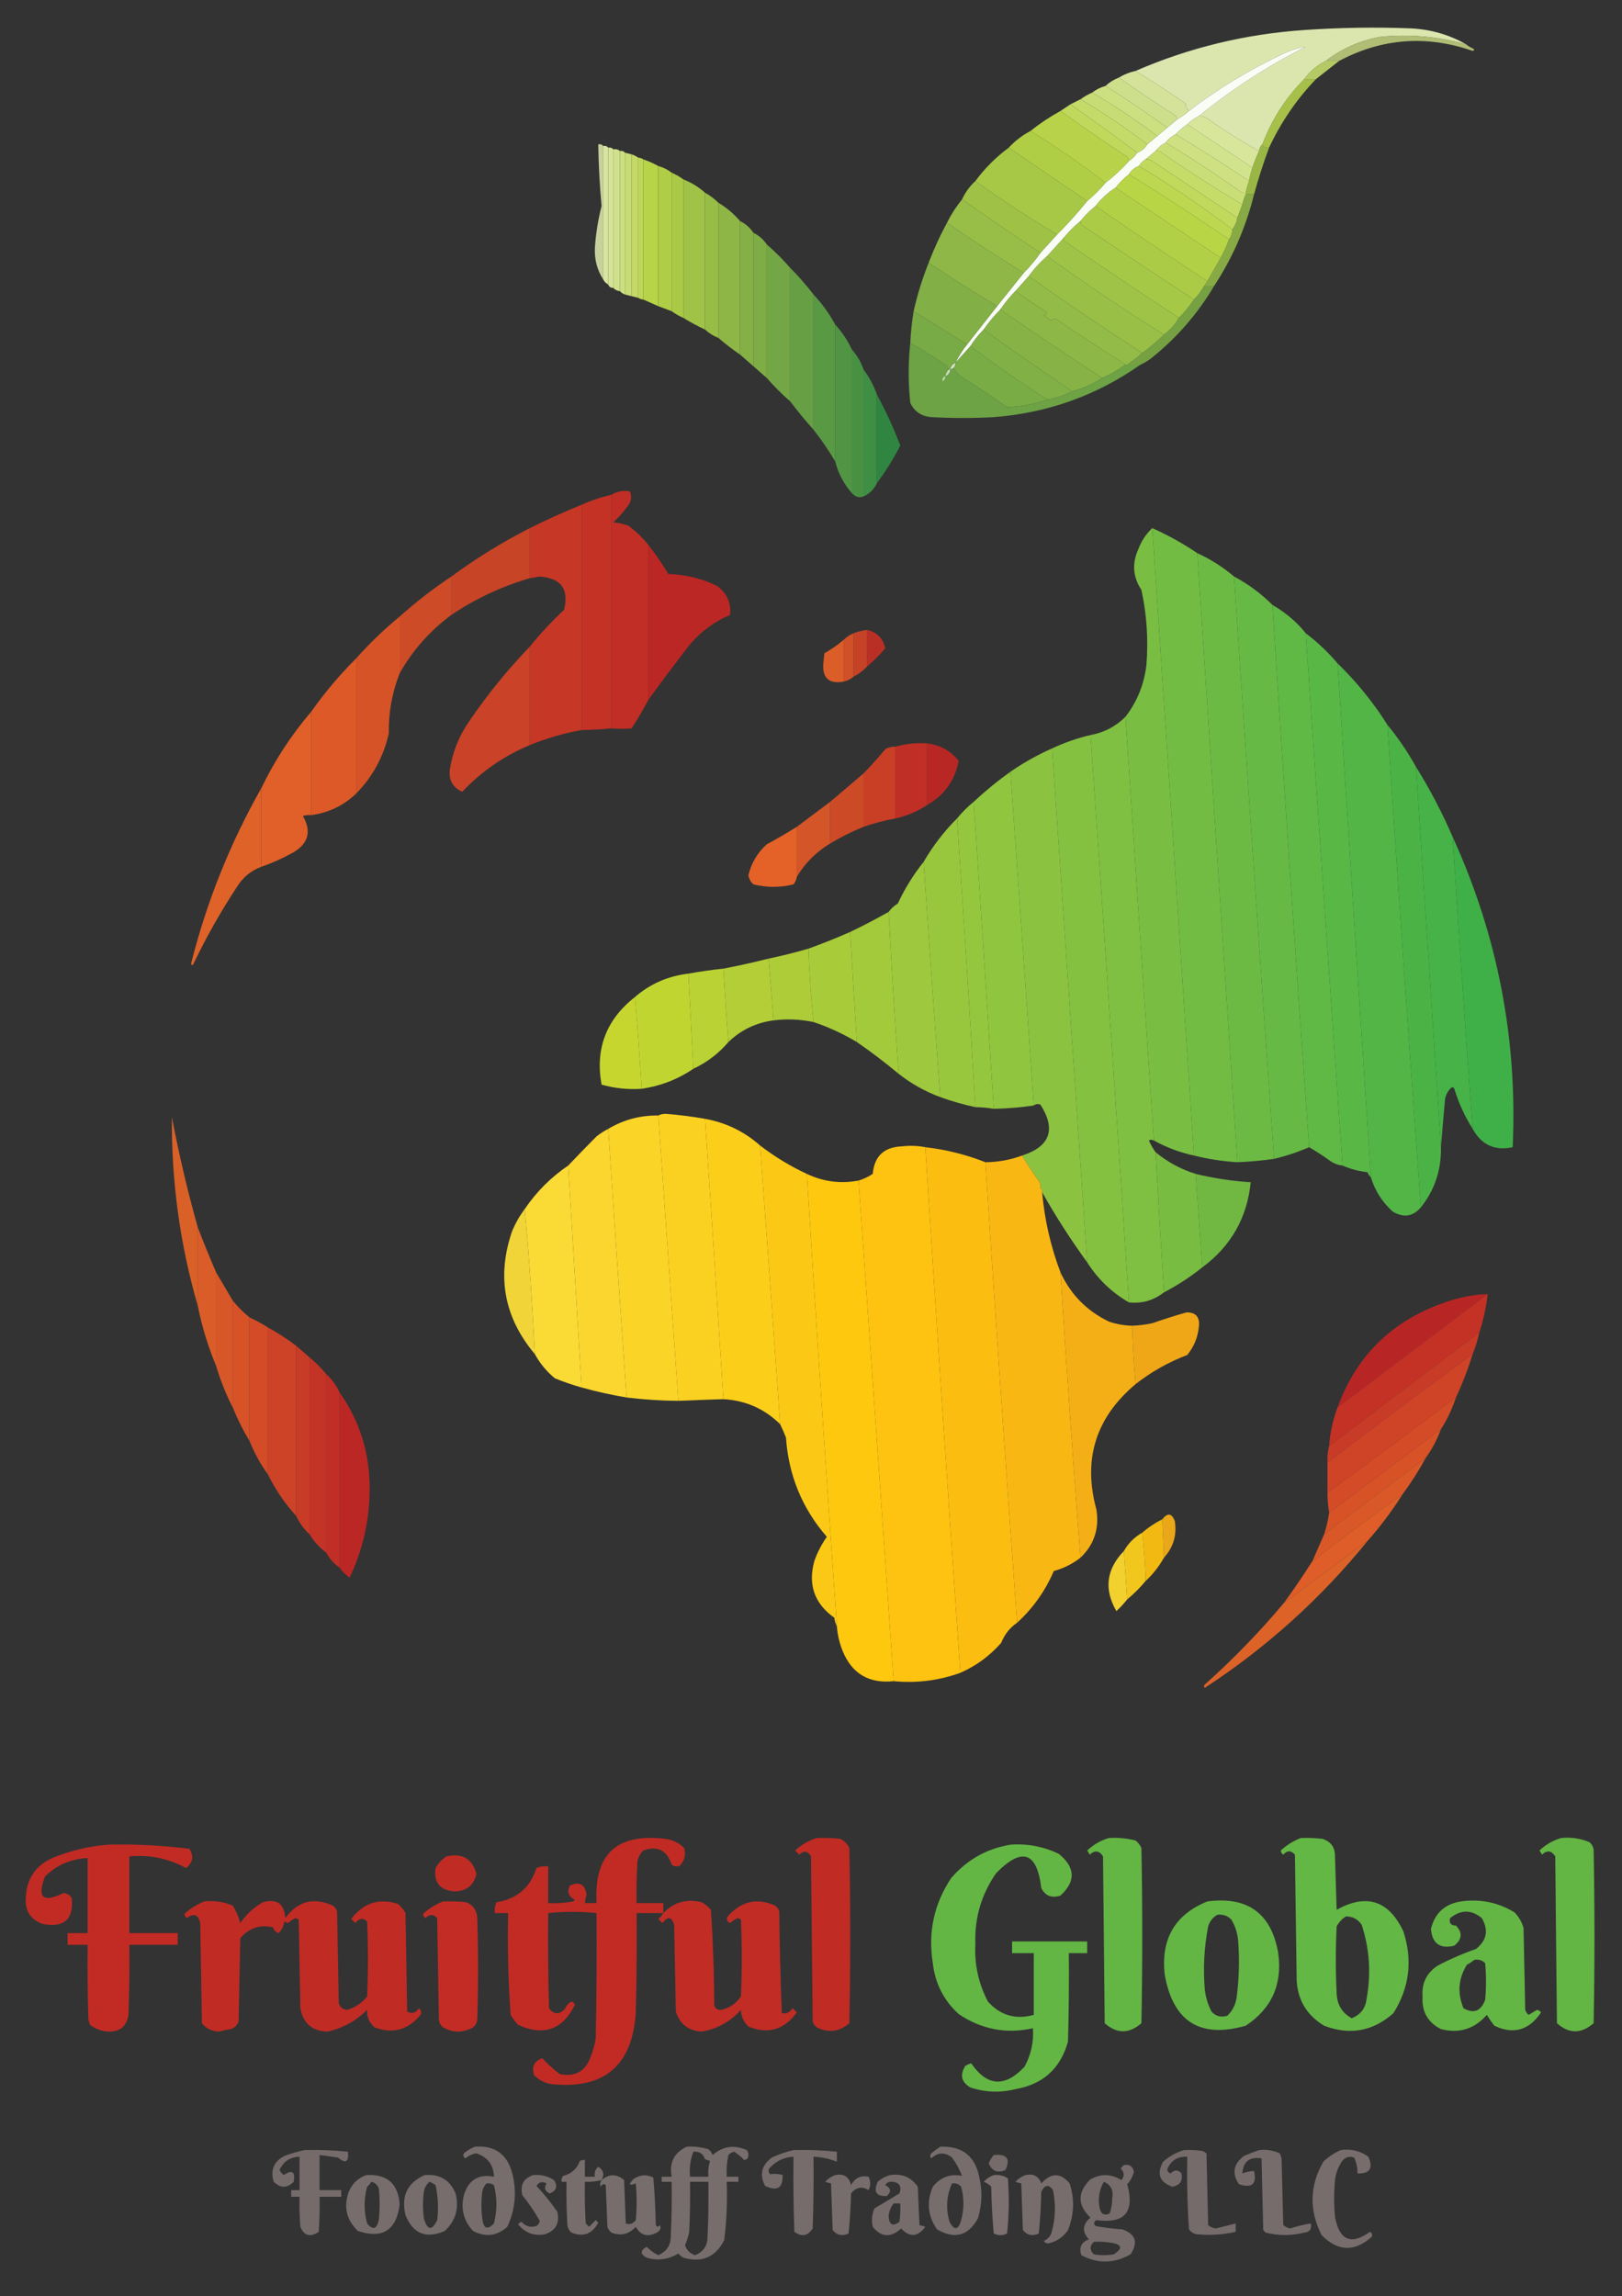 <?xml version="1.0" encoding="UTF-8"?>
<svg xmlns="http://www.w3.org/2000/svg" xmlns:xlink="http://www.w3.org/1999/xlink" version="1.1" width="972px" height="1376px" style="shape-rendering:geometricPrecision; text-rendering:geometricPrecision; image-rendering:optimizeQuality; fill-rule:evenodd; clip-rule:evenodd">
  <rect width="100%" height="100%" fill="#333333" stroke="none"/>
  <g>
    <path style="opacity:0.968" fill="#dfebb1" d="M 878.5,26.5 C 861.814,21.848 844.814,20.348 827.5,22C 815.205,24.153 804.205,28.986 794.5,36.5C 789.262,39.07 784.928,42.736 781.5,47.5C 770.414,58.658 762.08,71.658 756.5,86.5C 755.326,87.514 754.66,88.847 754.5,90.5C 743.83,84.689 733.496,78.189 723.5,71C 721.975,69.991 720.308,69.491 718.5,69.5C 738.235,53.449 759.568,39.616 782.5,28C 778.073,28.695 773.74,30.029 769.5,32C 749.142,41.501 730.142,53.001 712.5,66.5C 711.009,65.087 710.342,63.587 710.5,62C 700.617,55.277 690.617,48.777 680.5,42.5C 712.621,28.57 746.288,20.403 781.5,18C 802.813,16.52 824.147,16.187 845.5,17C 857.365,17.596 868.365,20.763 878.5,26.5 Z"></path>
  </g>
  <g>
    <path style="opacity:0.791" fill="#cfe186" d="M 878.5,26.5 C 879.683,27.505 881.016,28.338 882.5,29C 883.696,29.654 883.696,30.154 882.5,30.5C 854.862,20.909 828.195,22.909 802.5,36.5C 799.833,36.5 797.167,36.5 794.5,36.5C 804.205,28.986 815.205,24.153 827.5,22C 844.814,20.348 861.814,21.848 878.5,26.5 Z"></path>
  </g>
  <g>
    <path style="opacity:1" fill="#fafcf6" d="M 718.5,69.5 C 715.865,70.811 713.531,72.478 711.5,74.5C 708.94,76.273 706.607,78.273 704.5,80.5C 702.091,81.701 700.091,83.367 698.5,85.5C 696.091,86.701 694.091,88.367 692.5,90.5C 690.46,92.177 688.46,93.844 686.5,95.5C 684.833,96.5 683.5,97.833 682.5,99.5C 679.891,100.443 677.891,102.11 676.5,104.5C 673.5,106.833 670.833,109.5 668.5,112.5C 663.895,115.436 659.895,119.102 656.5,123.5C 653.167,126.167 650.167,129.167 647.5,132.5C 643.833,135.5 640.5,138.833 637.5,142.5C 634.195,146.141 630.862,149.808 627.5,153.5C 623.377,157.079 619.71,161.079 616.5,165.5C 613.862,168.474 611.195,171.474 608.5,174.5C 605.152,177.851 602.152,181.518 599.5,185.5C 595.82,189.183 592.486,193.183 589.5,197.5C 586.484,200.52 583.817,203.854 581.5,207.5C 578.5,210.833 575.5,214.167 572.5,217.5C 574.412,213.583 576.745,209.917 579.5,206.5C 585.469,198.858 591.469,191.191 597.5,183.5C 602.833,176.833 608.167,170.167 613.5,163.5C 617.18,159.817 620.514,155.817 623.5,151.5C 626.805,147.859 630.138,144.192 633.5,140.5C 639.842,134.157 645.842,127.491 651.5,120.5C 655.5,117.167 659.167,113.5 662.5,109.5C 667.589,105.622 672.255,101.289 676.5,96.5C 678.5,95.167 680.167,93.5 681.5,91.5C 684.109,90.557 686.109,88.89 687.5,86.5C 689.54,84.823 691.54,83.156 693.5,81.5C 695.54,79.823 697.54,78.156 699.5,76.5C 701.54,74.823 703.54,73.156 705.5,71.5C 708.009,70.079 710.343,68.412 712.5,66.5C 730.142,53.001 749.142,41.501 769.5,32C 773.74,30.029 778.073,28.695 782.5,28C 759.568,39.616 738.235,53.449 718.5,69.5 Z"></path>
  </g>
  <g>
    <path style="opacity:0.884" fill="#c6dc6b" d="M 794.5,36.5 C 797.167,36.5 799.833,36.5 802.5,36.5C 797.858,40.136 793.191,43.803 788.5,47.5C 786.167,47.5 783.833,47.5 781.5,47.5C 784.928,42.736 789.262,39.07 794.5,36.5 Z"></path>
  </g>
  <g>
    <path style="opacity:0.979" fill="#d7e69b" d="M 680.5,42.5 C 690.617,48.777 700.617,55.277 710.5,62C 710.342,63.587 711.009,65.087 712.5,66.5C 710.343,68.412 708.009,70.079 705.5,71.5C 705.063,69.926 704.063,68.759 702.5,68C 691.595,61.058 680.929,53.891 670.5,46.5C 673.603,44.616 676.937,43.282 680.5,42.5 Z"></path>
  </g>
  <g>
    <path style="opacity:0.977" fill="#d2e38e" d="M 670.5,46.5 C 680.929,53.891 691.595,61.058 702.5,68C 704.063,68.759 705.063,69.926 705.5,71.5C 703.54,73.156 701.54,74.823 699.5,76.5C 687.463,67.808 675.13,59.475 662.5,51.5C 664.794,49.347 667.46,47.68 670.5,46.5 Z"></path>
  </g>
  <g>
    <path style="opacity:0.983" fill="#cee182" d="M 662.5,51.5 C 675.13,59.475 687.463,67.808 699.5,76.5C 697.54,78.156 695.54,79.823 693.5,81.5C 681.024,72.092 668.024,63.425 654.5,55.5C 656.849,53.659 659.515,52.326 662.5,51.5 Z"></path>
  </g>
  <g>
    <path style="opacity:0.984" fill="#c9de75" d="M 654.5,55.5 C 668.024,63.425 681.024,72.092 693.5,81.5C 691.54,83.156 689.54,84.823 687.5,86.5C 674.718,76.724 661.385,67.724 647.5,59.5C 649.635,57.929 651.968,56.596 654.5,55.5 Z"></path>
  </g>
  <g>
    <path style="opacity:0.988" fill="#c5dc69" d="M 647.5,59.5 C 661.385,67.724 674.718,76.724 687.5,86.5C 686.109,88.89 684.109,90.557 681.5,91.5C 668.293,81.694 654.959,72.028 641.5,62.5C 643.517,61.471 645.517,60.471 647.5,59.5 Z"></path>
  </g>
  <g>
    <path style="opacity:0.988" fill="#c1d95c" d="M 641.5,62.5 C 654.959,72.028 668.293,81.694 681.5,91.5C 680.167,93.5 678.5,95.167 676.5,96.5C 676.586,95.504 676.252,94.671 675.5,94C 661.927,85.058 648.593,75.891 635.5,66.5C 637.463,65.18 639.463,63.846 641.5,62.5 Z"></path>
  </g>
  <g>
    <path style="opacity:0.871" fill="#b8d44c" d="M 781.5,47.5 C 783.833,47.5 786.167,47.5 788.5,47.5C 776.929,59.643 767.596,73.309 760.5,88.5C 758.517,88.843 757.183,88.177 756.5,86.5C 762.08,71.658 770.414,58.658 781.5,47.5 Z"></path>
  </g>
  <g>
    <path style="opacity:0.986" fill="#b9d549" d="M 635.5,66.5 C 648.593,75.891 661.927,85.058 675.5,94C 676.252,94.671 676.586,95.504 676.5,96.5C 672.255,101.289 667.589,105.622 662.5,109.5C 648.125,98.462 633.125,88.128 617.5,78.5C 623.119,74.017 629.119,70.017 635.5,66.5 Z"></path>
  </g>
  <g>
    <path style="opacity:1" fill="#d7e69b" d="M 718.5,69.5 C 720.308,69.491 721.975,69.991 723.5,71C 733.496,78.189 743.83,84.689 754.5,90.5C 752.971,93.754 751.638,97.087 750.5,100.5C 737.5,91.833 724.5,83.167 711.5,74.5C 713.531,72.478 715.865,70.811 718.5,69.5 Z"></path>
  </g>
  <g>
    <path style="opacity:1" fill="#d2e38e" d="M 711.5,74.5 C 724.5,83.167 737.5,91.833 750.5,100.5C 749.629,103.112 748.963,105.779 748.5,108.5C 734.083,98.745 719.417,89.412 704.5,80.5C 706.607,78.273 708.94,76.273 711.5,74.5 Z"></path>
  </g>
  <g>
    <path style="opacity:0.989" fill="#b2d046" d="M 617.5,78.5 C 633.125,88.128 648.125,98.462 662.5,109.5C 659.167,113.5 655.5,117.167 651.5,120.5C 635.81,109.8 620.144,99.134 604.5,88.5C 608.254,84.452 612.587,81.118 617.5,78.5 Z"></path>
  </g>
  <g>
    <path style="opacity:1" fill="#cee082" d="M 704.5,80.5 C 719.417,89.412 734.083,98.745 748.5,108.5C 747.681,110.772 747.015,113.106 746.5,115.5C 745.448,115.649 744.448,115.483 743.5,115C 728.87,104.525 713.87,94.691 698.5,85.5C 700.091,83.367 702.091,81.701 704.5,80.5 Z"></path>
  </g>
  <g>
    <path style="opacity:1" fill="#cade77" d="M 698.5,85.5 C 713.87,94.691 728.87,104.525 743.5,115C 744.448,115.483 745.448,115.649 746.5,115.5C 746.5,115.833 746.5,116.167 746.5,116.5C 745.637,118.421 744.971,120.421 744.5,122.5C 727.827,112.686 711.494,102.186 695.5,91C 694.552,90.517 693.552,90.35 692.5,90.5C 694.091,88.367 696.091,86.701 698.5,85.5 Z"></path>
  </g>
  <g>
    <path style="opacity:0.864" fill="#deeaac" d="M 361.5,87.5 C 361.5,114.167 361.5,140.833 361.5,167.5C 357.826,161.809 356.159,155.476 356.5,148.5C 357.06,140.034 358.393,131.701 360.5,123.5C 359.376,111.189 358.71,98.856 358.5,86.5C 359.791,86.263 360.791,86.596 361.5,87.5 Z"></path>
  </g>
  <g>
    <path style="opacity:0.982" fill="#d9e7a2" d="M 361.5,87.5 C 362.791,87.263 363.791,87.596 364.5,88.5C 364.5,115.833 364.5,143.167 364.5,170.5C 363.167,169.833 362.167,168.833 361.5,167.5C 361.5,140.833 361.5,114.167 361.5,87.5 Z"></path>
  </g>
  <g>
    <path style="opacity:0.984" fill="#d6e598" d="M 364.5,88.5 C 365.791,88.263 366.791,88.596 367.5,89.5C 367.5,117.167 367.5,144.833 367.5,172.5C 365.973,172.573 364.973,171.906 364.5,170.5C 364.5,143.167 364.5,115.833 364.5,88.5 Z"></path>
  </g>
  <g>
    <path style="opacity:0.986" fill="#d2e38d" d="M 367.5,89.5 C 369.099,89.232 370.432,89.566 371.5,90.5C 371.5,118.5 371.5,146.5 371.5,174.5C 369.847,174.34 368.514,173.674 367.5,172.5C 367.5,144.833 367.5,117.167 367.5,89.5 Z"></path>
  </g>
  <g>
    <path style="opacity:0.984" fill="#cee082" d="M 371.5,90.5 C 372.791,90.263 373.791,90.596 374.5,91.5C 374.5,119.833 374.5,148.167 374.5,176.5C 373.29,176.068 372.29,175.401 371.5,174.5C 371.5,146.5 371.5,118.5 371.5,90.5 Z"></path>
  </g>
  <g>
    <path style="opacity:0.985" fill="#c9de75" d="M 374.5,91.5 C 375.833,91.833 377.167,92.167 378.5,92.5C 378.5,120.833 378.5,149.167 378.5,177.5C 377.167,177.167 375.833,176.833 374.5,176.5C 374.5,148.167 374.5,119.833 374.5,91.5 Z"></path>
  </g>
  <g>
    <path style="opacity:1" fill="#c5dc69" d="M 692.5,90.5 C 693.552,90.35 694.552,90.517 695.5,91C 711.494,102.186 727.827,112.686 744.5,122.5C 743.5,125.167 742.5,127.833 741.5,130.5C 724.587,119.224 707.587,107.891 690.5,96.5C 689.311,95.571 687.978,95.238 686.5,95.5C 688.46,93.844 690.46,92.177 692.5,90.5 Z"></path>
  </g>
  <g>
    <path style="opacity:0.986" fill="#c5db68" d="M 378.5,92.5 C 379.995,92.989 381.329,93.655 382.5,94.5C 382.5,122.5 382.5,150.5 382.5,178.5C 381.167,178.167 379.833,177.833 378.5,177.5C 378.5,149.167 378.5,120.833 378.5,92.5 Z"></path>
  </g>
  <g>
    <path style="opacity:0.984" fill="#c0d95a" d="M 382.5,94.5 C 383.609,94.557 384.609,94.89 385.5,95.5C 385.5,123.5 385.5,151.5 385.5,179.5C 384.391,179.443 383.391,179.11 382.5,178.5C 382.5,150.5 382.5,122.5 382.5,94.5 Z"></path>
  </g>
  <g>
    <path style="opacity:0.983" fill="#b9d548" d="M 385.5,95.5 C 388.622,96.561 391.622,97.895 394.5,99.5C 394.5,127.5 394.5,155.5 394.5,183.5C 391.5,182.167 388.5,180.833 385.5,179.5C 385.5,151.5 385.5,123.5 385.5,95.5 Z"></path>
  </g>
  <g>
    <path style="opacity:1" fill="#c1d95c" d="M 686.5,95.5 C 687.978,95.238 689.311,95.571 690.5,96.5C 707.587,107.891 724.587,119.224 741.5,130.5C 741.065,133.157 740.065,135.491 738.5,137.5C 720.534,123.847 701.867,111.18 682.5,99.5C 683.5,97.833 684.833,96.5 686.5,95.5 Z"></path>
  </g>
  <g>
    <path style="opacity:0.988" fill="#a7c946" d="M 604.5,88.5 C 620.144,99.134 635.81,109.8 651.5,120.5C 645.842,127.491 639.842,134.157 633.5,140.5C 616.646,130.577 600.313,119.91 584.5,108.5C 590.167,100.833 596.833,94.167 604.5,88.5 Z"></path>
  </g>
  <g>
    <path style="opacity:0.982" fill="#b1d046" d="M 394.5,99.5 C 397.485,100.326 400.151,101.659 402.5,103.5C 402.5,131.167 402.5,158.833 402.5,186.5C 399.833,185.5 397.167,184.5 394.5,183.5C 394.5,155.5 394.5,127.5 394.5,99.5 Z"></path>
  </g>
  <g>
    <path style="opacity:1" fill="#bdd750" d="M 682.5,99.5 C 701.867,111.18 720.534,123.847 738.5,137.5C 738.396,139.703 737.73,141.703 736.5,143.5C 716.813,129.992 696.813,116.992 676.5,104.5C 677.891,102.11 679.891,100.443 682.5,99.5 Z"></path>
  </g>
  <g>
    <path style="opacity:0.873" fill="#a9ca49" d="M 756.5,86.5 C 757.183,88.177 758.517,88.843 760.5,88.5C 757.07,97.788 754.07,107.121 751.5,116.5C 749.833,116.5 748.167,116.5 746.5,116.5C 746.5,116.167 746.5,115.833 746.5,115.5C 747.015,113.106 747.681,110.772 748.5,108.5C 748.963,105.779 749.629,103.112 750.5,100.5C 751.638,97.087 752.971,93.754 754.5,90.5C 754.66,88.847 755.326,87.514 756.5,86.5 Z"></path>
  </g>
  <g>
    <path style="opacity:0.985" fill="#abcb46" d="M 402.5,103.5 C 405.032,104.596 407.365,105.929 409.5,107.5C 409.5,135.167 409.5,162.833 409.5,190.5C 406.968,189.404 404.635,188.071 402.5,186.5C 402.5,158.833 402.5,131.167 402.5,103.5 Z"></path>
  </g>
  <g>
    <path style="opacity:1" fill="#b8d546" d="M 676.5,104.5 C 696.813,116.992 716.813,129.992 736.5,143.5C 735.107,147.286 733.441,150.952 731.5,154.5C 710.5,140.5 689.5,126.5 668.5,112.5C 670.833,109.5 673.5,106.833 676.5,104.5 Z"></path>
  </g>
  <g>
    <path style="opacity:0.99" fill="#9fc347" d="M 584.5,108.5 C 600.313,119.91 616.646,130.577 633.5,140.5C 630.138,144.192 626.805,147.859 623.5,151.5C 607.623,141.068 591.956,130.401 576.5,119.5C 578.445,115.264 581.112,111.597 584.5,108.5 Z"></path>
  </g>
  <g>
    <path style="opacity:0.985" fill="#a1c446" d="M 409.5,107.5 C 414.343,109.418 418.677,112.084 422.5,115.5C 422.5,142.833 422.5,170.167 422.5,197.5C 418.034,195.434 413.701,193.1 409.5,190.5C 409.5,162.833 409.5,135.167 409.5,107.5 Z"></path>
  </g>
  <g>
    <path style="opacity:1" fill="#b2d046" d="M 668.5,112.5 C 689.5,126.5 710.5,140.5 731.5,154.5C 728.833,159.167 726.167,163.833 723.5,168.5C 700.957,153.735 678.624,138.735 656.5,123.5C 659.895,119.102 663.895,115.436 668.5,112.5 Z"></path>
  </g>
  <g>
    <path style="opacity:0.982" fill="#99bf47" d="M 422.5,115.5 C 425.473,117.147 428.14,119.147 430.5,121.5C 430.5,148.5 430.5,175.5 430.5,202.5C 427.489,201.331 424.822,199.664 422.5,197.5C 422.5,170.167 422.5,142.833 422.5,115.5 Z"></path>
  </g>
  <g>
    <path style="opacity:0.988" fill="#99bf47" d="M 576.5,119.5 C 591.956,130.401 607.623,141.068 623.5,151.5C 620.514,155.817 617.18,159.817 613.5,163.5C 597.914,153.92 582.581,143.92 567.5,133.5C 570.015,128.457 573.015,123.79 576.5,119.5 Z"></path>
  </g>
  <g>
    <path style="opacity:1" fill="#abcb46" d="M 656.5,123.5 C 678.624,138.735 700.957,153.735 723.5,168.5C 722.833,169.5 722.167,170.5 721.5,171.5C 719.853,174.473 717.853,177.14 715.5,179.5C 693.049,164.889 670.715,150.055 648.5,135C 647.748,134.329 647.414,133.496 647.5,132.5C 650.167,129.167 653.167,126.167 656.5,123.5 Z"></path>
  </g>
  <g>
    <path style="opacity:0.982" fill="#8fb846" d="M 430.5,121.5 C 435.43,124.465 439.763,128.131 443.5,132.5C 443.5,159.167 443.5,185.833 443.5,212.5C 438.948,209.397 434.614,206.064 430.5,202.5C 430.5,175.5 430.5,148.5 430.5,121.5 Z"></path>
  </g>
  <g>
    <path style="opacity:0.979" fill="#86b346" d="M 443.5,132.5 C 446.764,134.094 449.431,136.427 451.5,139.5C 451.5,166.167 451.5,192.833 451.5,219.5C 448.808,217.138 446.141,214.804 443.5,212.5C 443.5,185.833 443.5,159.167 443.5,132.5 Z"></path>
  </g>
  <g>
    <path style="opacity:1" fill="#a5c846" d="M 647.5,132.5 C 647.414,133.496 647.748,134.329 648.5,135C 670.715,150.055 693.049,164.889 715.5,179.5C 712.848,183.482 709.848,187.149 706.5,190.5C 683.715,175.555 661.048,160.388 638.5,145C 637.748,144.329 637.414,143.496 637.5,142.5C 640.5,138.833 643.833,135.5 647.5,132.5 Z"></path>
  </g>
  <g>
    <path style="opacity:0.98" fill="#80af46" d="M 451.5,139.5 C 454.784,141.117 457.451,143.45 459.5,146.5C 459.5,173.167 459.5,199.833 459.5,226.5C 456.808,224.138 454.141,221.804 451.5,219.5C 451.5,192.833 451.5,166.167 451.5,139.5 Z"></path>
  </g>
  <g>
    <path style="opacity:1" fill="#9fc347" d="M 637.5,142.5 C 637.414,143.496 637.748,144.329 638.5,145C 661.048,160.388 683.715,175.555 706.5,190.5C 704.212,194.456 701.212,197.789 697.5,200.5C 673.616,185.61 650.283,169.943 627.5,153.5C 630.862,149.808 634.195,146.141 637.5,142.5 Z"></path>
  </g>
  <g>
    <path style="opacity:0.987" fill="#8fb847" d="M 567.5,133.5 C 582.581,143.92 597.914,153.92 613.5,163.5C 608.167,170.167 602.833,176.833 597.5,183.5C 583.692,175.094 570.026,166.427 556.5,157.5C 559.638,149.226 563.305,141.226 567.5,133.5 Z"></path>
  </g>
  <g>
    <path style="opacity:1" fill="#99bf47" d="M 627.5,153.5 C 650.283,169.943 673.616,185.61 697.5,200.5C 693.485,204.513 689.152,208.179 684.5,211.5C 661.479,196.659 638.813,181.326 616.5,165.5C 619.71,161.079 623.377,157.079 627.5,153.5 Z"></path>
  </g>
  <g>
    <path style="opacity:0.979" fill="#75a846" d="M 459.5,146.5 C 464.5,150.833 469.167,155.5 473.5,160.5C 473.5,187.167 473.5,213.833 473.5,240.5C 468.5,236.167 463.833,231.5 459.5,226.5C 459.5,199.833 459.5,173.167 459.5,146.5 Z"></path>
  </g>
  <g>
    <path style="opacity:0.877" fill="#93bb47" d="M 746.5,116.5 C 748.167,116.5 749.833,116.5 751.5,116.5C 746.58,136.29 738.58,154.624 727.5,171.5C 725.5,171.5 723.5,171.5 721.5,171.5C 722.167,170.5 722.833,169.5 723.5,168.5C 726.167,163.833 728.833,159.167 731.5,154.5C 733.441,150.952 735.107,147.286 736.5,143.5C 737.73,141.703 738.396,139.703 738.5,137.5C 740.065,135.491 741.065,133.157 741.5,130.5C 742.5,127.833 743.5,125.167 744.5,122.5C 744.971,120.421 745.637,118.421 746.5,116.5 Z"></path>
  </g>
  <g>
    <path style="opacity:0.974" fill="#69a245" d="M 473.5,160.5 C 478.51,165.512 483.177,170.845 487.5,176.5C 487.5,203.5 487.5,230.5 487.5,257.5C 482.597,252.026 477.93,246.36 473.5,240.5C 473.5,213.833 473.5,187.167 473.5,160.5 Z"></path>
  </g>
  <g>
    <path style="opacity:1" fill="#92bb47" d="M 616.5,165.5 C 638.813,181.326 661.479,196.659 684.5,211.5C 681.681,214.075 678.681,216.408 675.5,218.5C 675.167,218.5 674.833,218.5 674.5,218.5C 660.386,209.603 646.386,200.436 632.5,191C 631.5,191.333 630.5,191.667 629.5,192C 628.167,191 626.833,190 625.5,189C 627.891,188.309 627.891,187.309 625.5,186C 619.656,182.304 613.989,178.47 608.5,174.5C 611.195,171.474 613.862,168.474 616.5,165.5 Z"></path>
  </g>
  <g>
    <path style="opacity:0.983" fill="#83b146" d="M 556.5,157.5 C 570.026,166.427 583.692,175.094 597.5,183.5C 591.469,191.191 585.469,198.858 579.5,206.5C 568.833,199.833 558.167,193.167 547.5,186.5C 549.727,176.594 552.727,166.927 556.5,157.5 Z"></path>
  </g>
  <g>
    <path style="opacity:1" fill="#8db746" d="M 608.5,174.5 C 613.989,178.47 619.656,182.304 625.5,186C 627.891,187.309 627.891,188.309 625.5,189C 626.833,190 628.167,191 629.5,192C 630.5,191.667 631.5,191.333 632.5,191C 646.386,200.436 660.386,209.603 674.5,218.5C 670.167,221.669 665.5,224.336 660.5,226.5C 639.871,213.192 619.538,199.525 599.5,185.5C 602.152,181.518 605.152,177.851 608.5,174.5 Z"></path>
  </g>
  <g>
    <path style="opacity:0.971" fill="#5c9c45" d="M 487.5,176.5 C 492.601,181.936 496.934,187.936 500.5,194.5C 500.5,221.833 500.5,249.167 500.5,276.5C 496.62,269.936 492.287,263.603 487.5,257.5C 487.5,230.5 487.5,203.5 487.5,176.5 Z"></path>
  </g>
  <g>
    <path style="opacity:1" fill="#87b346" d="M 599.5,185.5 C 619.538,199.525 639.871,213.192 660.5,226.5C 654.994,230.12 648.994,232.786 642.5,234.5C 624.659,222.413 606.992,210.08 589.5,197.5C 592.486,193.183 595.82,189.183 599.5,185.5 Z"></path>
  </g>
  <g>
    <path style="opacity:0.979" fill="#7aac47" d="M 547.5,186.5 C 558.167,193.167 568.833,199.833 579.5,206.5C 576.745,209.917 574.412,213.583 572.5,217.5C 570.738,218.262 569.738,219.596 569.5,221.5C 569.167,221.5 568.833,221.5 568.5,221.5C 568.063,219.926 567.063,218.759 565.5,218C 558.945,213.561 552.279,209.395 545.5,205.5C 545.792,199.123 546.459,192.79 547.5,186.5 Z"></path>
  </g>
  <g>
    <path style="opacity:0.974" fill="#529845" d="M 500.5,194.5 C 504.575,198.976 507.908,203.976 510.5,209.5C 510.5,238.167 510.5,266.833 510.5,295.5C 505.673,290.071 502.339,283.737 500.5,276.5C 500.5,249.167 500.5,221.833 500.5,194.5 Z"></path>
  </g>
  <g>
    <path style="opacity:1" fill="#80b046" d="M 589.5,197.5 C 606.992,210.08 624.659,222.413 642.5,234.5C 637.854,236.977 632.854,238.644 627.5,239.5C 611.714,229.291 596.381,218.625 581.5,207.5C 583.817,203.854 586.484,200.52 589.5,197.5 Z"></path>
  </g>
  <g>
    <path style="opacity:0.895" fill="#7dae46" d="M 721.5,171.5 C 723.5,171.5 725.5,171.5 727.5,171.5C 717.559,188.282 704.892,202.782 689.5,215C 687.595,216.421 685.595,217.588 683.5,218.5C 680.833,218.5 678.167,218.5 675.5,218.5C 678.681,216.408 681.681,214.075 684.5,211.5C 689.152,208.179 693.485,204.513 697.5,200.5C 701.212,197.789 704.212,194.456 706.5,190.5C 709.848,187.149 712.848,183.482 715.5,179.5C 717.853,177.14 719.853,174.473 721.5,171.5 Z"></path>
  </g>
  <g>
    <path style="opacity:1" fill="#7aac46" d="M 581.5,207.5 C 596.381,218.625 611.714,229.291 627.5,239.5C 619.794,242.175 611.794,243.675 603.5,244C 594.672,237.752 585.672,231.752 576.5,226C 574.234,224.574 572.568,222.74 571.5,220.5C 572.11,219.609 572.443,218.609 572.5,217.5C 575.5,214.167 578.5,210.833 581.5,207.5 Z"></path>
  </g>
  <g>
    <path style="opacity:0.977" fill="#499344" d="M 510.5,209.5 C 513.623,212.976 515.957,216.976 517.5,221.5C 517.5,246.833 517.5,272.167 517.5,297.5C 514.756,298.477 512.423,297.81 510.5,295.5C 510.5,266.833 510.5,238.167 510.5,209.5 Z"></path>
  </g>
  <g>
    <path style="opacity:1" fill="#d4e4c5" d="M 572.5,217.5 C 572.443,218.609 572.11,219.609 571.5,220.5C 570.833,220.833 570.167,221.167 569.5,221.5C 569.738,219.596 570.738,218.262 572.5,217.5 Z"></path>
  </g>
  <g>
    <path style="opacity:0.969" fill="#3f9144" d="M 517.5,221.5 C 520.927,226.016 523.593,231.016 525.5,236.5C 525.5,254.167 525.5,271.833 525.5,289.5C 523.833,293.167 521.167,295.833 517.5,297.5C 517.5,272.167 517.5,246.833 517.5,221.5 Z"></path>
  </g>
  <g>
    <path style="opacity:0.972" fill="#6fa546" d="M 545.5,205.5 C 552.279,209.395 558.945,213.561 565.5,218C 567.063,218.759 568.063,219.926 568.5,221.5C 567.4,222.605 566.733,223.938 566.5,225.5C 568.262,224.738 569.262,223.404 569.5,221.5C 570.167,221.167 570.833,220.833 571.5,220.5C 572.568,222.74 574.234,224.574 576.5,226C 585.672,231.752 594.672,237.752 603.5,244C 611.794,243.675 619.794,242.175 627.5,239.5C 632.854,238.644 637.854,236.977 642.5,234.5C 648.994,232.786 654.994,230.12 660.5,226.5C 665.5,224.336 670.167,221.669 674.5,218.5C 674.833,218.5 675.167,218.5 675.5,218.5C 678.167,218.5 680.833,218.5 683.5,218.5C 657.222,236.986 627.889,247.486 595.5,250C 583.167,250.667 570.833,250.667 558.5,250C 552.397,249.63 548.063,246.797 545.5,241.5C 544.205,229.444 544.205,217.444 545.5,205.5 Z"></path>
  </g>
  <g>
    <path style="opacity:1" fill="#c8ddb6" d="M 568.5,221.5 C 568.833,221.5 569.167,221.5 569.5,221.5C 569.262,223.404 568.262,224.738 566.5,225.5C 566.733,223.938 567.4,222.605 568.5,221.5 Z"></path>
  </g>
  <g>
    <path style="opacity:1" fill="#bad4a3" d="M 566.5,225.5 C 566.539,226.756 566.039,227.756 565,228.5C 564.415,227.002 564.915,226.002 566.5,225.5 Z"></path>
  </g>
  <g>
    <path style="opacity:0.921" fill="#308d43" d="M 525.5,236.5 C 530.822,246.269 535.489,256.435 539.5,267C 535.441,274.968 530.774,282.468 525.5,289.5C 525.5,271.833 525.5,254.167 525.5,236.5 Z"></path>
  </g>
  <g>
    <path style="opacity:0.992" fill="#c53326" d="M 366.5,296.5 C 366.5,343.167 366.5,389.833 366.5,436.5C 360.516,437.074 354.516,437.407 348.5,437.5C 348.5,392.5 348.5,347.5 348.5,302.5C 354.285,299.905 360.285,297.905 366.5,296.5 Z"></path>
  </g>
  <g>
    <path style="opacity:0.989" fill="#c93826" d="M 348.5,302.5 C 348.5,347.5 348.5,392.5 348.5,437.5C 337.94,439.394 327.606,442.394 317.5,446.5C 317.5,426.833 317.5,407.167 317.5,387.5C 323.761,379.735 330.594,372.402 338,365.5C 341.143,352.954 336.143,346.288 323,345.5C 321.175,345.943 319.342,346.277 317.5,346.5C 317.5,336.5 317.5,326.5 317.5,316.5C 327.666,311.446 337.999,306.779 348.5,302.5 Z"></path>
  </g>
  <g>
    <path style="opacity:0.988" fill="#79bf43" d="M 690.5,316.5 C 698.922,441.827 707.255,567.161 715.5,692.5C 706.97,690.66 698.97,687.66 691.5,683.5C 685.745,598.839 680.078,514.173 674.5,429.5C 681.486,420.389 685.653,410.056 687,398.5C 688.217,383.346 687.217,368.346 684,353.5C 678.957,345.897 678.291,337.897 682,329.5C 683.863,324.417 686.696,320.084 690.5,316.5 Z"></path>
  </g>
  <g>
    <path style="opacity:0.983" fill="#c32e25" d="M 388.5,326.5 C 388.5,357.5 388.5,388.5 388.5,419.5C 385.442,425.276 382.109,430.943 378.5,436.5C 374.599,436.858 370.599,436.858 366.5,436.5C 366.5,389.833 366.5,343.167 366.5,296.5C 369.908,294.398 373.575,293.731 377.5,294.5C 378.782,297.727 378.282,300.727 376,303.5C 373.537,306.965 370.704,310.131 367.5,313C 370.576,313.346 373.576,314.012 376.5,315C 381.002,318.336 385.002,322.169 388.5,326.5 Z"></path>
  </g>
  <g>
    <path style="opacity:0.996" fill="#73bd44" d="M 690.5,316.5 C 700.019,320.755 709.019,325.755 717.5,331.5C 725.453,453.17 733.453,574.836 741.5,696.5C 732.673,695.965 724.007,694.632 715.5,692.5C 707.255,567.161 698.922,441.827 690.5,316.5 Z"></path>
  </g>
  <g>
    <path style="opacity:0.968" fill="#bf2724" d="M 388.5,326.5 C 392.848,332.007 396.848,337.84 400.5,344C 410.675,344.309 420.341,346.642 429.5,351C 435.632,355.419 438.299,361.253 437.5,368.5C 428.434,372.39 420.601,378.057 414,385.5C 405.236,396.722 396.736,408.056 388.5,419.5C 388.5,388.5 388.5,357.5 388.5,326.5 Z"></path>
  </g>
  <g>
    <path style="opacity:0.943" fill="#d14527" d="M 317.5,316.5 C 317.5,326.5 317.5,336.5 317.5,346.5C 300.652,351.425 284.985,358.759 270.5,368.5C 270.5,360.833 270.5,353.167 270.5,345.5C 285.294,334.594 300.96,324.927 317.5,316.5 Z"></path>
  </g>
  <g>
    <path style="opacity:0.996" fill="#6dbb45" d="M 717.5,331.5 C 725.519,335.171 732.852,339.838 739.5,345.5C 747.264,461.862 755.264,578.196 763.5,694.5C 756.205,695.533 748.871,696.199 741.5,696.5C 733.453,574.836 725.453,453.17 717.5,331.5 Z"></path>
  </g>
  <g>
    <path style="opacity:0.937" fill="#d74d27" d="M 270.5,345.5 C 270.5,353.167 270.5,360.833 270.5,368.5C 257.652,378.011 247.318,389.677 239.5,403.5C 239.5,392.167 239.5,380.833 239.5,369.5C 249.257,360.742 259.59,352.742 270.5,345.5 Z"></path>
  </g>
  <g>
    <path style="opacity:0.996" fill="#67ba46" d="M 739.5,345.5 C 748.017,350.017 755.683,355.683 762.5,362.5C 769.392,470.876 776.725,579.21 784.5,687.5C 777.699,690.434 770.699,692.767 763.5,694.5C 755.264,578.196 747.264,461.862 739.5,345.5 Z"></path>
  </g>
  <g>
    <path style="opacity:0.995" fill="#61b946" d="M 762.5,362.5 C 767.129,365.159 771.462,368.326 775.5,372C 778.039,374.37 780.372,376.87 782.5,379.5C 789.745,485.845 797.079,592.178 804.5,698.5C 801.984,698.245 799.65,697.411 797.5,696C 793.266,692.918 788.933,690.084 784.5,687.5C 776.725,579.21 769.392,470.876 762.5,362.5 Z"></path>
  </g>
  <g>
    <path style="opacity:0.963" fill="#dc5427" d="M 239.5,369.5 C 239.5,380.833 239.5,392.167 239.5,403.5C 234.96,415.039 232.793,427.039 233,439.5C 229.853,453.471 223.353,465.471 213.5,475.5C 213.5,448.5 213.5,421.5 213.5,394.5C 221.533,385.466 230.2,377.133 239.5,369.5 Z"></path>
  </g>
  <g>
    <path style="opacity:0.939" fill="#c32f25" d="M 519.5,377.5 C 525.481,378.814 529.148,382.481 530.5,388.5C 527.146,392.521 523.479,396.188 519.5,399.5C 519.5,392.167 519.5,384.833 519.5,377.5 Z"></path>
  </g>
  <g>
    <path style="opacity:0.941" fill="#cf4327" d="M 519.5,377.5 C 519.5,384.833 519.5,392.167 519.5,399.5C 517.2,401.984 514.533,403.984 511.5,405.5C 511.5,396.833 511.5,388.167 511.5,379.5C 514.067,378.525 516.733,377.858 519.5,377.5 Z"></path>
  </g>
  <g>
    <path style="opacity:0.994" fill="#5ab847" d="M 782.5,379.5 C 789.464,384.797 795.798,390.797 801.5,397.5C 808.122,500.169 814.789,602.836 821.5,705.5C 820.609,704.739 819.942,703.739 819.5,702.5C 814.187,701.893 809.187,700.56 804.5,698.5C 797.079,592.178 789.745,485.845 782.5,379.5 Z"></path>
  </g>
  <g>
    <path style="opacity:0.941" fill="#da5227" d="M 511.5,379.5 C 511.5,388.167 511.5,396.833 511.5,405.5C 509.819,407.008 507.819,408.008 505.5,408.5C 505.5,400.167 505.5,391.833 505.5,383.5C 507.205,381.808 509.205,380.475 511.5,379.5 Z"></path>
  </g>
  <g>
    <path style="opacity:0.939" fill="#e66028" d="M 505.5,383.5 C 505.5,391.833 505.5,400.167 505.5,408.5C 496.384,410.053 492.384,406.053 493.5,396.5C 493.667,394.833 493.833,393.167 494,391.5C 498.124,389.193 501.958,386.527 505.5,383.5 Z"></path>
  </g>
  <g>
    <path style="opacity:0.994" fill="#53b647" d="M 801.5,397.5 C 813.009,408.669 823.009,421.002 831.5,434.5C 837.816,530.911 844.483,627.245 851.5,723.5C 846.706,729.144 841.04,729.977 834.5,726C 828.254,720.333 823.921,713.5 821.5,705.5C 814.789,602.836 808.122,500.169 801.5,397.5 Z"></path>
  </g>
  <g>
    <path style="opacity:0.963" fill="#cf4327" d="M 317.5,387.5 C 317.5,407.167 317.5,426.833 317.5,446.5C 301.963,453.008 288.463,462.341 277,474.5C 271.432,471.985 268.932,467.651 269.5,461.5C 271.1,450.963 274.934,441.297 281,432.5C 291.894,416.442 304.061,401.442 317.5,387.5 Z"></path>
  </g>
  <g>
    <path style="opacity:0.976" fill="#e15a28" d="M 213.5,394.5 C 213.5,421.5 213.5,448.5 213.5,475.5C 206.015,482.741 197.015,487.074 186.5,488.5C 186.5,467.833 186.5,447.167 186.5,426.5C 194.552,415.083 203.552,404.416 213.5,394.5 Z"></path>
  </g>
  <g>
    <path style="opacity:0.966" fill="#e66028" d="M 186.5,426.5 C 186.5,447.167 186.5,467.833 186.5,488.5C 184.801,488.34 183.134,488.506 181.5,489C 186.836,498.264 184.836,505.598 175.5,511C 169.377,514.397 163.044,517.23 156.5,519.5C 156.5,503.833 156.5,488.167 156.5,472.5C 164.54,455.812 174.54,440.478 186.5,426.5 Z"></path>
  </g>
  <g>
    <path style="opacity:0.995" fill="#80c042" d="M 674.5,429.5 C 680.078,514.173 685.745,598.839 691.5,683.5C 690.233,682.913 689.233,682.913 688.5,683.5C 689.592,686.024 690.926,688.357 692.5,690.5C 694.078,718.505 695.745,746.505 697.5,774.5C 691.232,779.371 684.232,781.371 676.5,780.5C 669.023,667.151 661.356,553.818 653.5,440.5C 661.664,438.991 668.664,435.324 674.5,429.5 Z"></path>
  </g>
  <g>
    <path style="opacity:0.99" fill="#4cb547" d="M 831.5,434.5 C 837.896,442.277 843.562,450.61 848.5,459.5C 853.405,535.506 858.405,611.506 863.5,687.5C 863.779,701.1 859.779,713.1 851.5,723.5C 844.483,627.245 837.816,530.911 831.5,434.5 Z"></path>
  </g>
  <g>
    <path style="opacity:0.995" fill="#85c242" d="M 653.5,440.5 C 661.356,553.818 669.023,667.151 676.5,780.5C 666.214,774.548 657.881,766.548 651.5,756.5C 644.5,653.833 637.5,551.167 630.5,448.5C 637.888,445.037 645.555,442.371 653.5,440.5 Z"></path>
  </g>
  <g>
    <path style="opacity:0.972" fill="#c43025" d="M 555.5,445.5 C 555.5,457.833 555.5,470.167 555.5,482.5C 549.716,486.322 543.383,488.988 536.5,490.5C 536.5,476.167 536.5,461.833 536.5,447.5C 542.574,445.752 548.907,445.085 555.5,445.5 Z"></path>
  </g>
  <g>
    <path style="opacity:0.958" fill="#be2724" d="M 555.5,445.5 C 563.354,446.423 569.688,449.923 574.5,456C 572.184,467.828 565.851,476.662 555.5,482.5C 555.5,470.167 555.5,457.833 555.5,445.5 Z"></path>
  </g>
  <g>
    <path style="opacity:0.99" fill="#8cc441" d="M 630.5,448.5 C 637.5,551.167 644.5,653.833 651.5,756.5C 641.711,743.037 632.711,729.037 624.5,714.5C 624.5,714.167 624.5,713.833 624.5,713.5C 624.5,712.833 624.167,712.5 623.5,712.5C 623.657,711.127 623.49,709.793 623,708.5C 619.241,703.309 615.741,697.976 612.5,692.5C 629.298,687.071 632.965,676.904 623.5,662C 622.072,661.421 620.738,661.588 619.5,662.5C 614.877,595.827 610.211,529.16 605.5,462.5C 613.348,457.073 621.682,452.406 630.5,448.5 Z"></path>
  </g>
  <g>
    <path style="opacity:0.967" fill="#cd3f26" d="M 536.5,447.5 C 536.5,461.833 536.5,476.167 536.5,490.5C 530.044,491.697 523.711,493.364 517.5,495.5C 517.5,484.833 517.5,474.167 517.5,463.5C 521.996,458.836 526.33,454.002 530.5,449C 532.345,447.872 534.345,447.372 536.5,447.5 Z"></path>
  </g>
  <g>
    <path style="opacity:0.981" fill="#47b448" d="M 848.5,459.5 C 856.864,472.893 864.198,486.893 870.5,501.5C 874.235,559.865 878.235,618.198 882.5,676.5C 877.804,669.099 874.137,661.099 871.5,652.5C 870.998,651.479 870.332,651.312 869.5,652C 867.683,653.8 866.516,655.966 866,658.5C 865.086,668.313 864.253,677.979 863.5,687.5C 858.405,611.506 853.405,535.506 848.5,459.5 Z"></path>
  </g>
  <g>
    <path style="opacity:0.992" fill="#91c640" d="M 605.5,462.5 C 610.211,529.16 614.877,595.827 619.5,662.5C 611.549,663.68 603.549,664.346 595.5,664.5C 591.595,603.161 587.595,541.827 583.5,480.5C 590.426,474.032 597.76,468.032 605.5,462.5 Z"></path>
  </g>
  <g>
    <path style="opacity:0.943" fill="#d64b27" d="M 517.5,463.5 C 517.5,474.167 517.5,484.833 517.5,495.5C 510.554,498.306 503.888,501.639 497.5,505.5C 497.5,497.167 497.5,488.833 497.5,480.5C 504.161,474.84 510.828,469.173 517.5,463.5 Z"></path>
  </g>
  <g>
    <path style="opacity:0.934" fill="#eb6628" d="M 156.5,472.5 C 156.5,488.167 156.5,503.833 156.5,519.5C 150.345,521.815 145.512,525.815 142,531.5C 132.321,546.185 123.654,561.518 116,577.5C 115.346,578.696 114.846,578.696 114.5,577.5C 123.826,540.498 137.826,505.498 156.5,472.5 Z"></path>
  </g>
  <g>
    <path style="opacity:0.992" fill="#95c83e" d="M 583.5,480.5 C 587.595,541.827 591.595,603.161 595.5,664.5C 591.865,663.886 588.198,663.552 584.5,663.5C 581.055,605.82 577.388,548.153 573.5,490.5C 576.5,486.833 579.833,483.5 583.5,480.5 Z"></path>
  </g>
  <g>
    <path style="opacity:0.991" fill="#99c93e" d="M 573.5,490.5 C 577.388,548.153 581.055,605.82 584.5,663.5C 577.37,661.967 570.37,659.967 563.5,657.5C 559.991,610.536 556.658,563.536 553.5,516.5C 559.025,506.973 565.692,498.306 573.5,490.5 Z"></path>
  </g>
  <g>
    <path style="opacity:0.924" fill="#e05827" d="M 497.5,480.5 C 497.5,488.833 497.5,497.167 497.5,505.5C 489.139,510.527 482.473,517.194 477.5,525.5C 477.5,515.5 477.5,505.5 477.5,495.5C 484.143,490.531 490.81,485.531 497.5,480.5 Z"></path>
  </g>
  <g>
    <path style="opacity:0.978" fill="#40b349" d="M 870.5,501.5 C 897.431,560.565 909.431,622.565 906.5,687.5C 895.785,689.81 887.785,686.143 882.5,676.5C 878.235,618.198 874.235,559.865 870.5,501.5 Z"></path>
  </g>
  <g>
    <path style="opacity:0.97" fill="#ea6428" d="M 477.5,495.5 C 477.5,505.5 477.5,515.5 477.5,525.5C 477.249,527.17 476.582,528.67 475.5,530C 467.486,531.962 459.486,531.962 451.5,530C 449.848,528.53 448.848,526.697 448.5,524.5C 450.249,517.164 453.916,510.997 459.5,506C 465.647,502.672 471.647,499.172 477.5,495.5 Z"></path>
  </g>
  <g>
    <path style="opacity:0.986" fill="#9fca3d" d="M 553.5,516.5 C 556.658,563.536 559.991,610.536 563.5,657.5C 554.355,654.099 546.022,649.432 538.5,643.5C 536.234,611.183 534.234,578.85 532.5,546.5C 533.976,544.5 535.809,542.833 538,541.5C 542.238,532.464 547.404,524.13 553.5,516.5 Z"></path>
  </g>
  <g>
    <path style="opacity:0.982" fill="#a5cc3b" d="M 532.5,546.5 C 534.234,578.85 536.234,611.183 538.5,643.5C 530.451,636.783 522.117,630.45 513.5,624.5C 512.034,602.508 510.701,580.508 509.5,558.5C 517.351,554.742 525.018,550.742 532.5,546.5 Z"></path>
  </g>
  <g>
    <path style="opacity:0.973" fill="#abcf3a" d="M 509.5,558.5 C 510.701,580.508 512.034,602.508 513.5,624.5C 505.219,619.524 496.552,615.524 487.5,612.5C 485.973,597.923 484.973,583.256 484.5,568.5C 492.883,565.482 501.216,562.148 509.5,558.5 Z"></path>
  </g>
  <g>
    <path style="opacity:0.971" fill="#b1d139" d="M 484.5,568.5 C 484.973,583.256 485.973,597.923 487.5,612.5C 479.522,610.834 471.522,610.5 463.5,611.5C 462.641,599.134 461.641,586.8 460.5,574.5C 468.578,572.814 476.578,570.814 484.5,568.5 Z"></path>
  </g>
  <g>
    <path style="opacity:0.965" fill="#b7d336" d="M 460.5,574.5 C 461.641,586.8 462.641,599.134 463.5,611.5C 453.036,612.899 444.036,617.233 436.5,624.5C 435.323,609.85 434.323,595.183 433.5,580.5C 442.554,578.756 451.554,576.756 460.5,574.5 Z"></path>
  </g>
  <g>
    <path style="opacity:0.974" fill="#bed634" d="M 433.5,580.5 C 434.323,595.183 435.323,609.85 436.5,624.5C 430.642,631.361 423.642,636.694 415.5,640.5C 414.544,621.498 413.544,602.498 412.5,583.5C 419.421,582.226 426.421,581.226 433.5,580.5 Z"></path>
  </g>
  <g>
    <path style="opacity:0.979" fill="#c4d831" d="M 412.5,583.5 C 413.544,602.498 414.544,621.498 415.5,640.5C 406.181,646.834 395.848,650.834 384.5,652.5C 383.431,634.123 382.097,615.79 380.5,597.5C 389.664,589.589 400.331,584.922 412.5,583.5 Z"></path>
  </g>
  <g>
    <path style="opacity:0.967" fill="#cbdb2f" d="M 380.5,597.5 C 382.097,615.79 383.431,634.123 384.5,652.5C 376.332,653.05 368.332,652.217 360.5,650C 356.592,628.568 363.258,611.068 380.5,597.5 Z"></path>
  </g>
  <g>
    <path style="opacity:0.992" fill="#fdd222" d="M 422.5,670.5 C 426.261,726.494 429.928,782.494 433.5,838.5C 424.498,838.786 415.498,839.119 406.5,839.5C 402.5,782.5 398.5,725.5 394.5,668.5C 395.793,667.842 397.293,667.508 399,667.5C 406.893,668.139 414.726,669.139 422.5,670.5 Z"></path>
  </g>
  <g>
    <path style="opacity:0.992" fill="#fcd528" d="M 394.5,668.5 C 398.5,725.5 402.5,782.5 406.5,839.5C 396.124,839.429 385.791,838.762 375.5,837.5C 371.701,783.847 368.034,730.18 364.5,676.5C 373.721,671.028 383.721,668.361 394.5,668.5 Z"></path>
  </g>
  <g>
    <path style="opacity:0.992" fill="#fdcf1b" d="M 422.5,670.5 C 435.071,672.79 446.071,678.124 455.5,686.5C 459.587,742.143 463.587,797.81 467.5,853.5C 458.139,844.26 446.806,839.26 433.5,838.5C 429.928,782.494 426.261,726.494 422.5,670.5 Z"></path>
  </g>
  <g>
    <path style="opacity:0.991" fill="#fcd82f" d="M 364.5,676.5 C 368.034,730.18 371.701,783.847 375.5,837.5C 366.397,835.974 357.397,833.974 348.5,831.5C 345.833,787.167 343.167,742.833 340.5,698.5C 346.027,692.688 351.694,686.854 357.5,681C 359.717,679.277 362.05,677.777 364.5,676.5 Z"></path>
  </g>
  <g>
    <path style="opacity:0.981" fill="#fecc15" d="M 455.5,686.5 C 464.167,693.171 473.501,698.838 483.5,703.5C 489.146,793.858 495.146,884.192 501.5,974.5C 500.698,973.048 500.198,971.382 500,969.5C 488.071,961.052 484.071,949.718 488,935.5C 489.847,930.306 492.347,925.472 495.5,921C 480.716,904.004 472.55,884.171 471,861.5C 469.917,858.733 468.75,856.067 467.5,853.5C 463.587,797.81 459.587,742.143 455.5,686.5 Z"></path>
  </g>
  <g>
    <path style="opacity:0.996" fill="#fec410" d="M 554.5,687.5 C 561.19,792.521 568.19,897.521 575.5,1002.5C 562.512,1007.16 549.178,1008.83 535.5,1007.5C 528.594,907.476 521.594,807.476 514.5,707.5C 517.508,706.58 520.341,705.246 523,703.5C 523.943,692.892 529.776,687.392 540.5,687C 545.194,686.436 549.86,686.603 554.5,687.5 Z"></path>
  </g>
  <g>
    <path style="opacity:0.996" fill="#fdbe11" d="M 554.5,687.5 C 566.997,688.957 578.997,691.957 590.5,696.5C 596.481,788.549 602.814,880.549 609.5,972.5C 605.172,975.441 602.005,979.441 600,984.5C 593.136,992.341 584.97,998.341 575.5,1002.5C 568.19,897.521 561.19,792.521 554.5,687.5 Z"></path>
  </g>
  <g>
    <path style="opacity:0.98" fill="#79bf43" d="M 692.5,690.5 C 699.672,696.418 707.672,700.752 716.5,703.5C 717.833,722.167 719.167,740.833 720.5,759.5C 713.346,765.247 705.679,770.247 697.5,774.5C 695.745,746.505 694.078,718.505 692.5,690.5 Z"></path>
  </g>
  <g>
    <path style="opacity:0.992" fill="#fbb814" d="M 612.5,692.5 C 615.741,697.976 619.241,703.309 623,708.5C 623.49,709.793 623.657,711.127 623.5,712.5C 624.167,712.5 624.5,712.833 624.5,713.5C 624.5,713.833 624.5,714.167 624.5,714.5C 625.967,731.034 629.634,747.034 635.5,762.5C 639.084,819.68 643.084,876.68 647.5,933.5C 642.781,937.193 637.447,939.86 631.5,941.5C 626.355,953.482 619.022,963.816 609.5,972.5C 602.814,880.549 596.481,788.549 590.5,696.5C 598.103,696.456 605.436,695.122 612.5,692.5 Z"></path>
  </g>
  <g>
    <path style="opacity:0.986" fill="#fcdc35" d="M 340.5,698.5 C 343.167,742.833 345.833,787.167 348.5,831.5C 343.078,829.97 337.745,828.137 332.5,826C 327.51,821.856 323.51,817.023 320.5,811.5C 319.105,782.308 317.105,753.308 314.5,724.5C 321.5,714.167 330.167,705.5 340.5,698.5 Z"></path>
  </g>
  <g>
    <path style="opacity:0.895" fill="#ec6728" d="M 118.5,735.5 C 118.5,751.167 118.5,766.833 118.5,782.5C 107.858,745.706 102.691,708.04 103,669.5C 107.211,691.723 112.378,713.723 118.5,735.5 Z"></path>
  </g>
  <g>
    <path style="opacity:0.995" fill="#ffc90f" d="M 483.5,703.5 C 493.404,708.183 503.737,709.517 514.5,707.5C 521.594,807.476 528.594,907.476 535.5,1007.5C 520.743,1009.05 510.576,1003.05 505,989.5C 503.042,984.671 501.876,979.671 501.5,974.5C 495.146,884.192 489.146,793.858 483.5,703.5 Z"></path>
  </g>
  <g>
    <path style="opacity:0.962" fill="#73bd44" d="M 716.5,703.5 C 727.346,706.141 738.346,707.808 749.5,708.5C 747.351,729.801 737.684,746.801 720.5,759.5C 719.167,740.833 717.833,722.167 716.5,703.5 Z"></path>
  </g>
  <g>
    <path style="opacity:0.939" fill="#fcde39" d="M 314.5,724.5 C 317.105,753.308 319.105,782.308 320.5,811.5C 301.991,789.45 297.491,764.783 307,737.5C 309.022,732.777 311.522,728.443 314.5,724.5 Z"></path>
  </g>
  <g>
    <path style="opacity:0.933" fill="#e66028" d="M 118.5,735.5 C 121.951,744.504 125.618,753.504 129.5,762.5C 129.5,781.167 129.5,799.833 129.5,818.5C 124.652,806.951 120.986,794.951 118.5,782.5C 118.5,766.833 118.5,751.167 118.5,735.5 Z"></path>
  </g>
  <g>
    <path style="opacity:0.968" fill="#fab316" d="M 635.5,762.5 C 641.614,775.781 651.281,785.614 664.5,792C 669.045,793.542 673.711,794.376 678.5,794.5C 678.835,806.188 679.502,817.855 680.5,829.5C 656.659,849.521 648.826,874.521 657,904.5C 658.892,915.966 655.726,925.632 647.5,933.5C 643.084,876.68 639.084,819.68 635.5,762.5 Z"></path>
  </g>
  <g>
    <path style="opacity:0.956" fill="#e05928" d="M 129.5,762.5 C 132.825,768.162 136.159,773.828 139.5,779.5C 139.5,800.833 139.5,822.167 139.5,843.5C 135.404,835.561 132.071,827.228 129.5,818.5C 129.5,799.833 129.5,781.167 129.5,762.5 Z"></path>
  </g>
  <g>
    <path style="opacity:0.971" fill="#dc5427" d="M 139.5,779.5 C 142.5,783.167 145.833,786.5 149.5,789.5C 149.5,814.167 149.5,838.833 149.5,863.5C 145.659,857.151 142.325,850.484 139.5,843.5C 139.5,822.167 139.5,800.833 139.5,779.5 Z"></path>
  </g>
  <g>
    <path style="opacity:0.949" fill="#bd2524" d="M 891.5,775.5 C 861.5,798.167 831.5,820.833 801.5,843.5C 812.655,812.845 833.655,792.012 864.5,781C 873.476,777.66 882.476,775.827 891.5,775.5 Z"></path>
  </g>
  <g>
    <path style="opacity:0.987" fill="#c53225" d="M 891.5,775.5 C 890.617,783.361 888.951,791.028 886.5,798.5C 856.5,821.167 826.5,843.833 796.5,866.5C 797.067,858.567 798.734,850.9 801.5,843.5C 831.5,820.833 861.5,798.167 891.5,775.5 Z"></path>
  </g>
  <g>
    <path style="opacity:0.976" fill="#d74d27" d="M 149.5,789.5 C 153.335,791.25 157.001,793.25 160.5,795.5C 160.5,824.833 160.5,854.167 160.5,883.5C 156.039,877.346 152.372,870.679 149.5,863.5C 149.5,838.833 149.5,814.167 149.5,789.5 Z"></path>
  </g>
  <g>
    <path style="opacity:0.954" fill="#f8ad18" d="M 680.5,829.5 C 679.502,817.855 678.835,806.188 678.5,794.5C 682.534,794.328 686.534,793.828 690.5,793C 697.303,790.621 704.136,788.454 711,786.5C 716.41,786.41 718.91,789.077 718.5,794.5C 717.974,801.053 715.641,806.886 711.5,812C 700.198,816.312 689.865,822.146 680.5,829.5 Z"></path>
  </g>
  <g>
    <path style="opacity:0.983" fill="#ca3b26" d="M 886.5,798.5 C 885.565,802.97 884.232,807.303 882.5,811.5C 853.236,832.757 824.236,854.424 795.5,876.5C 795.342,873.098 795.676,869.764 796.5,866.5C 826.5,843.833 856.5,821.167 886.5,798.5 Z"></path>
  </g>
  <g>
    <path style="opacity:0.984" fill="#cf4327" d="M 160.5,795.5 C 166.418,798.746 172.085,802.413 177.5,806.5C 177.5,840.5 177.5,874.5 177.5,908.5C 170.667,900.993 165.001,892.66 160.5,883.5C 160.5,854.167 160.5,824.833 160.5,795.5 Z"></path>
  </g>
  <g>
    <path style="opacity:0.982" fill="#ca3b26" d="M 177.5,806.5 C 180.207,808.843 182.874,811.177 185.5,813.5C 185.5,848.833 185.5,884.167 185.5,919.5C 182.102,916.373 179.435,912.707 177.5,908.5C 177.5,874.5 177.5,840.5 177.5,806.5 Z"></path>
  </g>
  <g>
    <path style="opacity:0.985" fill="#c63426" d="M 185.5,813.5 C 189.167,816.5 192.5,819.833 195.5,823.5C 195.5,859.167 195.5,894.833 195.5,930.5C 191.475,927.442 188.142,923.775 185.5,919.5C 185.5,884.167 185.5,848.833 185.5,813.5 Z"></path>
  </g>
  <g>
    <path style="opacity:0.988" fill="#d04327" d="M 882.5,811.5 C 879.734,820.477 876.401,829.144 872.5,837.5C 846.982,856.753 821.315,875.753 795.5,894.5C 795.5,888.5 795.5,882.5 795.5,876.5C 824.236,854.424 853.236,832.757 882.5,811.5 Z"></path>
  </g>
  <g>
    <path style="opacity:0.981" fill="#c32e25" d="M 195.5,823.5 C 198.933,826.601 201.6,830.268 203.5,834.5C 203.5,869.5 203.5,904.5 203.5,939.5C 200.119,937.12 197.453,934.12 195.5,930.5C 195.5,894.833 195.5,859.167 195.5,823.5 Z"></path>
  </g>
  <g>
    <path style="opacity:0.979" fill="#be2724" d="M 203.5,834.5 C 215.697,851.767 221.697,871.101 221.5,892.5C 221.436,911.087 217.436,928.753 209.5,945.5C 207.146,943.812 205.146,941.812 203.5,939.5C 203.5,904.5 203.5,869.5 203.5,834.5 Z"></path>
  </g>
  <g>
    <path style="opacity:0.978" fill="#d74d27" d="M 872.5,837.5 C 870.282,844.266 867.282,850.599 863.5,856.5C 841.167,873.167 818.833,889.833 796.5,906.5C 795.838,902.534 795.505,898.534 795.5,894.5C 821.315,875.753 846.982,856.753 872.5,837.5 Z"></path>
  </g>
  <g>
    <path style="opacity:0.969" fill="#dc5427" d="M 863.5,856.5 C 861.26,862.65 858.26,868.316 854.5,873.5C 834.167,888.833 813.833,904.167 793.5,919.5C 794.881,915.263 795.881,910.93 796.5,906.5C 818.833,889.833 841.167,873.167 863.5,856.5 Z"></path>
  </g>
  <g>
    <path style="opacity:0.958" fill="#e15a28" d="M 854.5,873.5 C 850.33,881.18 845.663,888.513 840.5,895.5C 822.237,908.423 804.237,921.757 786.5,935.5C 788.836,930.162 791.169,924.829 793.5,919.5C 813.833,904.167 834.167,888.833 854.5,873.5 Z"></path>
  </g>
  <g>
    <path style="opacity:0.954" fill="#e66028" d="M 840.5,895.5 C 834.262,905.404 827.262,914.738 819.5,923.5C 802.852,935.809 786.185,948.142 769.5,960.5C 775.417,952.332 781.084,943.998 786.5,935.5C 804.237,921.757 822.237,908.423 840.5,895.5 Z"></path>
  </g>
  <g>
    <path style="opacity:0.918" fill="#f9b117" d="M 697.5,933.5 C 697.222,925.83 696.889,918.164 696.5,910.5C 699.675,906.452 702.175,906.785 704,911.5C 705.348,919.948 703.182,927.282 697.5,933.5 Z"></path>
  </g>
  <g>
    <path style="opacity:0.944" fill="#fdc111" d="M 696.5,910.5 C 696.889,918.164 697.222,925.83 697.5,933.5C 694.565,938.765 690.899,943.432 686.5,947.5C 686.259,937.791 685.592,928.124 684.5,918.5C 688.148,915.34 692.148,912.673 696.5,910.5 Z"></path>
  </g>
  <g>
    <path style="opacity:0.915" fill="#ec6728" d="M 819.5,923.5 C 791.53,957.976 759.03,987.309 722,1011.5C 721.333,1010.83 721.333,1010.17 722,1009.5C 739.099,994.237 754.932,977.903 769.5,960.5C 786.185,948.142 802.852,935.809 819.5,923.5 Z"></path>
  </g>
  <g>
    <path style="opacity:0.944" fill="#fdcf1c" d="M 684.5,918.5 C 685.592,928.124 686.259,937.791 686.5,947.5C 683.167,951.5 679.5,955.167 675.5,958.5C 674.833,948.833 674.167,939.167 673.5,929.5C 676.145,924.855 679.812,921.188 684.5,918.5 Z"></path>
  </g>
  <g>
    <path style="opacity:0.95" fill="#fcd92f" d="M 673.5,929.5 C 674.167,939.167 674.833,948.833 675.5,958.5C 673.539,960.963 671.372,963.297 669,965.5C 661.451,952.447 662.951,940.447 673.5,929.5 Z"></path>
  </g>
  <g>
    <path style="opacity:0.994" fill="#c22c25" d="M 397.5,1146.5 C 392.167,1146.5 386.833,1146.5 381.5,1146.5C 381.667,1166.5 381.5,1186.5 381,1206.5C 378.787,1238.05 361.954,1252.21 330.5,1249C 326.328,1248.33 322.828,1246.5 320,1243.5C 318.533,1238.43 320.199,1235.1 325,1233.5C 328.164,1236.95 331.664,1240.11 335.5,1243C 344.7,1244.82 350.867,1241.32 354,1232.5C 355.408,1228.94 356.408,1225.28 357,1221.5C 357.5,1196.5 357.667,1171.5 357.5,1146.5C 347.869,1145.46 338.202,1145.46 328.5,1146.5C 328.333,1165.5 328.5,1184.5 329,1203.5C 331.886,1207.34 335.052,1207.5 338.5,1204C 339.305,1202.03 340.639,1200.53 342.5,1199.5C 343.5,1199.83 344.167,1200.5 344.5,1201.5C 337.144,1216.4 325.811,1220.4 310.5,1213.5C 308.808,1211.64 307.308,1209.64 306,1207.5C 304.56,1187.21 304.06,1166.88 304.5,1146.5C 301.833,1146.5 299.167,1146.5 296.5,1146.5C 296.244,1144.21 296.577,1142.04 297.5,1140C 309.711,1138.07 317.711,1131.23 321.5,1119.5C 323.743,1118.53 326.076,1118.19 328.5,1118.5C 328.5,1125.83 328.5,1133.17 328.5,1140.5C 333.565,1140.78 338.565,1140.45 343.5,1139.5C 343.833,1139.17 344.167,1138.83 344.5,1138.5C 340.693,1136.61 339.693,1133.78 341.5,1130C 347.256,1127.38 350.589,1129.21 351.5,1135.5C 350.954,1137.13 350.62,1138.8 350.5,1140.5C 352.833,1140.5 355.167,1140.5 357.5,1140.5C 355.849,1111.32 369.515,1098.48 398.5,1102C 403.012,1102.5 406.845,1104.33 410,1107.5C 411.098,1111.51 410.265,1115.01 407.5,1118C 405.741,1118.8 404.074,1118.63 402.5,1117.5C 399.647,1108.74 393.98,1105.91 385.5,1109C 383.683,1110.8 382.516,1112.97 382,1115.5C 381.5,1123.83 381.334,1132.16 381.5,1140.5C 386.833,1140.5 392.167,1140.5 397.5,1140.5C 397.5,1142.5 397.5,1144.5 397.5,1146.5 Z"></path>
  </g>
  <g>
    <path style="opacity:0.996" fill="#c12c25" d="M 489.5,1101.5 C 494.179,1101.33 498.845,1101.5 503.5,1102C 506,1103.17 507.833,1105 509,1107.5C 509.667,1142.5 509.667,1177.5 509,1212.5C 503.065,1217.62 496.565,1218.45 489.5,1215C 488.299,1214.1 487.465,1212.93 487,1211.5C 486.667,1178.5 486.333,1145.5 486,1112.5C 484.012,1109.16 481.679,1108.83 479,1111.5C 478.167,1110.67 477.333,1109.83 476.5,1109C 480.308,1105.43 484.641,1102.93 489.5,1101.5 Z"></path>
  </g>
  <g>
    <path style="opacity:0.973" fill="#65b945" d="M 664.5,1101.5 C 669.93,1101.16 675.264,1101.66 680.5,1103C 682.049,1104.21 683.215,1105.71 684,1107.5C 684.667,1142.5 684.667,1177.5 684,1212.5C 676.628,1218.91 669.294,1218.91 662,1212.5C 661.667,1179.17 661.333,1145.83 661,1112.5C 658.763,1108.98 656.096,1108.65 653,1111.5C 652.626,1110.58 652.126,1109.75 651.5,1109C 655.308,1105.43 659.641,1102.93 664.5,1101.5 Z"></path>
  </g>
  <g>
    <path style="opacity:0.975" fill="#65ba45" d="M 779.5,1101.5 C 783.846,1101.33 788.179,1101.5 792.5,1102C 797.568,1103.63 800.068,1107.13 800,1112.5C 800.333,1123.17 800.667,1133.83 801,1144.5C 818.935,1134.59 832.268,1138.92 841,1157.5C 846.624,1174.84 844.624,1191.17 835,1206.5C 822.736,1217.35 808.903,1219.85 793.5,1214C 782.189,1207.13 776.689,1196.96 777,1183.5C 776.667,1159.5 776.333,1135.5 776,1111.5C 773.667,1108.83 771.333,1108.83 769,1111.5C 768.13,1110.89 767.63,1110.06 767.5,1109C 771.064,1105.72 775.064,1103.22 779.5,1101.5 Z M 806.5,1148.5 C 810.548,1148.44 813.715,1150.11 816,1153.5C 820.701,1167.87 821.701,1182.54 819,1197.5C 818.397,1203.4 815.397,1207.4 810,1209.5C 804.232,1206.32 801.232,1201.32 801,1194.5C 800.333,1181.17 800.333,1167.83 801,1154.5C 802.36,1151.98 804.193,1149.98 806.5,1148.5 Z"></path>
  </g>
  <g>
    <path style="opacity:0.974" fill="#65b945" d="M 935.5,1101.5 C 941.434,1100.89 947.1,1101.72 952.5,1104C 953.893,1105.17 954.727,1106.67 955,1108.5C 955.667,1143.17 955.667,1177.83 955,1212.5C 947.575,1218.93 940.242,1218.93 933,1212.5C 932.667,1179.17 932.333,1145.83 932,1112.5C 929.763,1108.98 927.096,1108.65 924,1111.5C 923.626,1110.58 923.126,1109.75 922.5,1109C 926.308,1105.43 930.641,1102.93 935.5,1101.5 Z"></path>
  </g>
  <g>
    <path style="opacity:0.995" fill="#c22c25" d="M 64.5,1105.5 C 80.918,1105.06 97.252,1105.89 113.5,1108C 116.272,1112.41 115.605,1116.25 111.5,1119.5C 100.95,1113.74 89.617,1111.41 77.5,1112.5C 77.5,1127.83 77.5,1143.17 77.5,1158.5C 87.167,1158.5 96.833,1158.5 106.5,1158.5C 106.5,1160.83 106.5,1163.17 106.5,1165.5C 96.833,1165.5 87.167,1165.5 77.5,1165.5C 77.667,1179.5 77.5,1193.5 77,1207.5C 75.879,1214.49 71.712,1217.83 64.5,1217.5C 60.575,1217.16 57.075,1215.83 54,1213.5C 53.667,1212.5 53.333,1211.5 53,1210.5C 52.5,1195.5 52.333,1180.5 52.5,1165.5C 48.5,1165.5 44.5,1165.5 40.5,1165.5C 40.5,1163.17 40.5,1160.83 40.5,1158.5C 44.5,1158.5 48.5,1158.5 52.5,1158.5C 52.5,1143.5 52.5,1128.5 52.5,1113.5C 42.572,1113.97 34.072,1117.64 27,1124.5C 22.031,1137.2 25.698,1140.53 38,1134.5C 40.151,1134.64 41.818,1135.64 43,1137.5C 44.186,1150.31 38.353,1155.47 25.5,1153C 18.121,1150.27 14.788,1144.94 15.5,1137C 16.028,1125.46 21.695,1117.46 32.5,1113C 42.924,1108.89 53.591,1106.39 64.5,1105.5 Z"></path>
  </g>
  <g>
    <path style="opacity:0.966" fill="#65ba45" d="M 605.5,1105.5 C 615.682,1104.75 625.348,1106.59 634.5,1111C 644.464,1119.11 644.798,1127.44 635.5,1136C 630.269,1137.72 626.435,1136.22 624,1131.5C 621.432,1109.77 612.432,1106.77 597,1122.5C 588.11,1135.21 583.944,1149.38 584.5,1165C 583.861,1177.2 586.361,1188.7 592,1199.5C 599.436,1207.82 608.603,1210.49 619.5,1207.5C 619.5,1195.17 619.5,1182.83 619.5,1170.5C 615.167,1170.5 610.833,1170.5 606.5,1170.5C 606.5,1168.17 606.5,1165.83 606.5,1163.5C 621.5,1163.5 636.5,1163.5 651.5,1163.5C 651.5,1165.83 651.5,1168.17 651.5,1170.5C 647.833,1170.5 644.167,1170.5 640.5,1170.5C 640.667,1188.17 640.5,1205.84 640,1223.5C 635.534,1239.63 625.034,1249.13 608.5,1252C 599.389,1254.27 590.389,1253.93 581.5,1251C 576.084,1247.8 575.084,1243.46 578.5,1238C 579.609,1237.36 580.775,1236.86 582,1236.5C 591.571,1250.44 602.238,1251.1 614,1238.5C 617.881,1231.34 619.548,1223.68 619,1215.5C 602.976,1219.05 588.143,1216.21 574.5,1207C 565.542,1198.82 560.376,1188.65 559,1176.5C 556.038,1157.97 559.704,1140.97 570,1125.5C 579.503,1114.5 591.337,1107.84 605.5,1105.5 Z"></path>
  </g>
  <g>
    <path style="opacity:0.992" fill="#c12c25" d="M 267.5,1112.5 C 277.04,1110.37 283.04,1113.87 285.5,1123C 283.993,1129.78 279.66,1133.28 272.5,1133.5C 263.689,1132.86 259.856,1128.19 261,1119.5C 262.694,1116.64 264.861,1114.31 267.5,1112.5 Z"></path>
  </g>
  <g>
    <path style="opacity:0.996" fill="#c12c25" d="M 122.5,1139.5 C 128.434,1138.89 134.1,1139.72 139.5,1142C 141.526,1145.27 143.026,1148.77 144,1152.5C 147.546,1147.29 152.046,1143.12 157.5,1140C 165.842,1137.67 170.342,1140.84 171,1149.5C 178.403,1139.3 187.903,1136.8 199.5,1142C 200.701,1142.9 201.535,1144.07 202,1145.5C 202.333,1163.83 202.667,1182.17 203,1200.5C 203.796,1202.97 205.463,1204.3 208,1204.5C 212.796,1203.1 216.796,1200.43 220,1196.5C 220.667,1181.5 220.667,1166.5 220,1151.5C 217.581,1149.16 215.247,1149.49 213,1152.5C 212.167,1151.67 211.333,1150.83 210.5,1150C 217.743,1140.36 227.076,1137.36 238.5,1141C 240.378,1142.54 241.878,1144.38 243,1146.5C 243.333,1166.17 243.667,1185.83 244,1205.5C 246.881,1207.03 249.214,1206.36 251,1203.5C 252.365,1204.59 252.699,1205.93 252,1207.5C 244.504,1216.55 235.337,1219.05 224.5,1215C 221.288,1212.27 219.788,1208.77 220,1204.5C 213.381,1211.06 205.548,1215.39 196.5,1217.5C 187.153,1217.32 181.653,1212.65 180,1203.5C 179.667,1185.83 179.333,1168.17 179,1150.5C 178.439,1149.98 177.772,1149.64 177,1149.5C 175.374,1150.29 173.874,1151.29 172.5,1152.5C 171.833,1152.17 171.167,1151.83 170.5,1151.5C 170.002,1154.25 168.836,1156.59 167,1158.5C 165.286,1157.92 164.119,1156.76 163.5,1155C 155.849,1153.22 149.349,1155.39 144,1161.5C 143.667,1178.17 143.333,1194.83 143,1211.5C 142.167,1213.67 140.667,1215.17 138.5,1216C 136.109,1216.29 133.776,1216.79 131.5,1217.5C 127.142,1217.43 123.642,1215.77 121,1212.5C 120.667,1192.5 120.333,1172.5 120,1152.5C 118.837,1147.34 116.17,1146.34 112,1149.5C 111.13,1148.89 110.63,1148.06 110.5,1147C 114.064,1143.72 118.064,1141.22 122.5,1139.5 Z"></path>
  </g>
  <g>
    <path style="opacity:0.998" fill="#c22c25" d="M 265.5,1139.5 C 270.179,1139.33 274.845,1139.5 279.5,1140C 283.67,1141.83 285.836,1145 286,1149.5C 286.667,1169.83 286.667,1190.17 286,1210.5C 285.727,1212.33 284.893,1213.83 283.5,1215C 277.5,1218.33 271.5,1218.33 265.5,1215C 264.107,1213.83 263.273,1212.33 263,1210.5C 262.667,1190.17 262.333,1169.83 262,1149.5C 259.756,1147.01 257.423,1147.01 255,1149.5C 254.13,1148.89 253.63,1148.06 253.5,1147C 257.064,1143.72 261.064,1141.22 265.5,1139.5 Z"></path>
  </g>
  <g>
    <path style="opacity:0.997" fill="#c12c25" d="M 397.5,1146.5 C 403.828,1139.93 411.494,1137.77 420.5,1140C 422.624,1141.12 424.457,1142.62 426,1144.5C 427.296,1163.44 427.962,1182.44 428,1201.5C 428.479,1203.65 429.812,1204.65 432,1204.5C 437.047,1203.46 441.047,1200.79 444,1196.5C 444.667,1181.17 444.667,1165.83 444,1150.5C 443.439,1149.98 442.772,1149.64 442,1149.5C 440.374,1150.29 438.874,1151.29 437.5,1152.5C 435.115,1151.19 434.948,1149.52 437,1147.5C 444.852,1139.19 454.019,1137.36 464.5,1142C 465.701,1142.9 466.535,1144.07 467,1145.5C 467.202,1165.86 467.702,1186.2 468.5,1206.5C 471.325,1206.92 473.491,1205.92 475,1203.5C 475.833,1204.33 476.667,1205.17 477.5,1206C 469.992,1216.45 460.326,1219.28 448.5,1214.5C 445.649,1211.8 444.149,1208.46 444,1204.5C 437.686,1211.57 429.852,1215.91 420.5,1217.5C 412.556,1217.05 407.39,1213.05 405,1205.5C 404.667,1188.17 404.333,1170.83 404,1153.5C 402.49,1148.56 400.157,1148.23 397,1152.5C 396.167,1151.67 395.333,1150.83 394.5,1150C 395.71,1148.96 396.71,1147.79 397.5,1146.5 Z"></path>
  </g>
  <g>
    <path style="opacity:0.965" fill="#65ba45" d="M 723.5,1139.5 C 747.715,1136.34 761.882,1146.67 766,1170.5C 768.552,1189.22 762.052,1203.72 746.5,1214C 719.159,1221.74 702.993,1211.57 698,1183.5C 695.523,1162.08 704.023,1147.42 723.5,1139.5 Z M 729.5,1147.5 C 732.862,1147.07 735.695,1148.07 738,1150.5C 740.34,1154.52 741.674,1158.85 742,1163.5C 742.856,1174.88 742.522,1186.21 741,1197.5C 740.296,1201.63 738.463,1205.13 735.5,1208C 731.726,1209.18 728.559,1208.35 726,1205.5C 723.895,1201.42 722.562,1197.08 722,1192.5C 720.908,1179.72 721.575,1167.05 724,1154.5C 724.967,1151.38 726.8,1149.05 729.5,1147.5 Z"></path>
  </g>
  <g>
    <path style="opacity:0.964" fill="#65ba45" d="M 875.5,1139.5 C 887.021,1137.89 897.687,1140.05 907.5,1146C 910.164,1148.67 911.998,1151.84 913,1155.5C 913.333,1171.83 913.667,1188.17 914,1204.5C 914.419,1205.67 915.085,1206.67 916,1207.5C 917.677,1206.48 919.343,1205.48 921,1204.5C 922.059,1204.63 922.892,1205.13 923.5,1206C 916.335,1216.74 907.002,1219.41 895.5,1214C 893.877,1211.92 892.377,1209.75 891,1207.5C 883.528,1215.99 874.361,1218.82 863.5,1216C 855.576,1211.99 851.909,1205.49 852.5,1196.5C 851.876,1188.58 854.876,1182.41 861.5,1178C 868.919,1174.08 876.586,1170.75 884.5,1168C 890.996,1162.87 892.163,1156.71 888,1149.5C 881.751,1144.34 875.417,1144.34 869,1149.5C 868.205,1152.38 869.371,1153.88 872.5,1154C 876.534,1158.22 876.201,1162.22 871.5,1166C 862.951,1168.12 858.285,1164.79 857.5,1156C 859.85,1146.48 865.85,1140.98 875.5,1139.5 Z M 883.5,1174.5 C 886.079,1174.08 888.246,1174.75 890,1176.5C 890.667,1183.83 890.667,1191.17 890,1198.5C 887.462,1205.28 883.129,1206.95 877,1203.5C 873.253,1194.46 873.92,1185.8 879,1177.5C 880.652,1176.6 882.152,1175.6 883.5,1174.5 Z"></path>
  </g>
  <g>
    <path style="opacity:0.916" fill="#7e7373" d="M 284.5,1286.5 C 296.456,1285.56 303.956,1290.9 307,1302.5C 309.781,1313.59 308.781,1324.25 304,1334.5C 297.796,1340.05 290.962,1340.88 283.5,1337C 277.836,1330.94 276.002,1323.77 278,1315.5C 280.777,1306.37 286.777,1302.7 296,1304.5C 295.804,1297.46 292.304,1292.79 285.5,1290.5C 282.99,1290.83 280.823,1291.83 279,1293.5C 277.383,1292.46 277.216,1291.3 278.5,1290C 280.432,1288.54 282.432,1287.37 284.5,1286.5 Z M 291.5,1308.5 C 293.144,1308.29 294.644,1308.62 296,1309.5C 297.966,1317.14 297.966,1324.81 296,1332.5C 292.029,1336.62 289.696,1335.62 289,1329.5C 288.333,1324.17 288.333,1318.83 289,1313.5C 289.366,1311.55 290.199,1309.88 291.5,1308.5 Z"></path>
  </g>
  <g>
    <path style="opacity:0.905" fill="#7e7373" d="M 411.5,1286.5 C 415.936,1286.21 420.27,1286.71 424.5,1288C 425.701,1288.9 426.535,1290.07 427,1291.5C 433.135,1286.17 439.969,1285.17 447.5,1288.5C 448.631,1290.07 448.798,1291.74 448,1293.5C 447.439,1294.02 446.772,1294.36 446,1294.5C 444.216,1292.63 442.216,1290.97 440,1289.5C 438.605,1289.78 437.438,1290.45 436.5,1291.5C 435.561,1295.76 435.228,1300.1 435.5,1304.5C 437.833,1304.5 440.167,1304.5 442.5,1304.5C 442.5,1305.5 442.5,1306.5 442.5,1307.5C 440.167,1307.5 437.833,1307.5 435.5,1307.5C 435.912,1319.23 435.412,1330.9 434,1342.5C 428.726,1352.72 420.559,1356.22 409.5,1353C 408.354,1352.36 407.354,1351.52 406.5,1350.5C 400.487,1354.14 394.154,1354.97 387.5,1353C 383.587,1350.89 383.587,1348.72 387.5,1346.5C 389.531,1348.52 391.865,1350.19 394.5,1351.5C 399.655,1349.25 402.155,1345.25 402,1339.5C 402.5,1328.84 402.667,1318.17 402.5,1307.5C 400.5,1307.5 398.5,1307.5 396.5,1307.5C 396.5,1306.5 396.5,1305.5 396.5,1304.5C 398.5,1304.5 400.5,1304.5 402.5,1304.5C 400.965,1296.05 403.965,1290.05 411.5,1286.5 Z M 415.5,1289.5 C 418.99,1289.15 421.323,1290.65 422.5,1294C 423.5,1294.33 424.5,1294.67 425.5,1295C 424.549,1298.06 424.216,1301.22 424.5,1304.5C 420.833,1304.5 417.167,1304.5 413.5,1304.5C 413.015,1299.27 413.682,1294.27 415.5,1289.5 Z M 413.5,1307.5 C 417.167,1307.5 420.833,1307.5 424.5,1307.5C 424.667,1318.51 424.5,1329.51 424,1340.5C 423.977,1345.88 421.477,1349.55 416.5,1351.5C 413.5,1350.5 411.5,1348.5 410.5,1345.5C 411.634,1342.93 412.468,1340.26 413,1337.5C 413.5,1327.51 413.666,1317.51 413.5,1307.5 Z"></path>
  </g>
  <g>
    <path style="opacity:0.918" fill="#7e7373" d="M 563.5,1286.5 C 576.79,1285.95 584.624,1292.28 587,1305.5C 588.777,1313.49 588.443,1321.49 586,1329.5C 580.165,1340 571.998,1342.16 561.5,1336C 555.953,1328.03 555.119,1319.53 559,1310.5C 563.59,1304.75 569.424,1302.58 576.5,1304C 575.023,1300.04 573.023,1296.38 570.5,1293C 566.202,1289.61 562.035,1289.78 558,1293.5C 557.333,1292.5 557.333,1291.5 558,1290.5C 559.812,1289.02 561.645,1287.69 563.5,1286.5 Z M 570.5,1308.5 C 572.722,1308.18 574.556,1308.84 576,1310.5C 577.783,1317.15 577.783,1323.82 576,1330.5C 574.271,1336.55 571.938,1336.88 569,1331.5C 566.687,1323.6 567.187,1315.93 570.5,1308.5 Z"></path>
  </g>
  <g>
    <path style="opacity:0.879" fill="#7e7373" d="M 182.5,1288.5 C 191.208,1288.26 199.874,1288.59 208.5,1289.5C 209.158,1295.7 207.158,1296.87 202.5,1293C 198.83,1292.45 195.163,1291.95 191.5,1291.5C 191.5,1298.5 191.5,1305.5 191.5,1312.5C 195.833,1312.5 200.167,1312.5 204.5,1312.5C 204.5,1313.83 204.5,1315.17 204.5,1316.5C 200.167,1316.5 195.833,1316.5 191.5,1316.5C 191.666,1323.51 191.5,1330.51 191,1337.5C 185.908,1340.94 182.241,1339.94 180,1334.5C 179.501,1328.51 179.334,1322.51 179.5,1316.5C 177.833,1316.5 176.167,1316.5 174.5,1316.5C 174.5,1315.17 174.5,1313.83 174.5,1312.5C 176.167,1312.5 177.833,1312.5 179.5,1312.5C 179.5,1305.83 179.5,1299.17 179.5,1292.5C 173.803,1292.68 169.803,1295.34 167.5,1300.5C 168.145,1301.65 168.978,1302.65 170,1303.5C 175.066,1300.11 177.066,1301.44 176,1307.5C 172.045,1311.49 168.045,1311.49 164,1307.5C 161.925,1300.49 164.092,1295.32 170.5,1292C 174.543,1290.51 178.543,1289.34 182.5,1288.5 Z"></path>
  </g>
  <g>
    <path style="opacity:0.889" fill="#7e7373" d="M 475.5,1288.5 C 484.208,1288.26 492.874,1288.59 501.5,1289.5C 501.5,1291.5 501.5,1293.5 501.5,1295.5C 497.026,1293.68 492.36,1292.68 487.5,1292.5C 487.667,1306.84 487.5,1321.17 487,1335.5C 484.176,1340.03 480.51,1340.69 476,1337.5C 475.5,1322.5 475.333,1307.5 475.5,1292.5C 469.686,1292.82 464.852,1295.16 461,1299.5C 460.316,1300.78 460.483,1301.95 461.5,1303C 464.06,1302.56 466.56,1302.73 469,1303.5C 469.229,1311.24 465.729,1313.41 458.5,1310C 454.994,1303.3 456.327,1297.63 462.5,1293C 466.788,1291.02 471.122,1289.52 475.5,1288.5 Z"></path>
  </g>
  <g>
    <path style="opacity:0.882" fill="#7e7373" d="M 709.5,1288.5 C 713.182,1288.33 716.848,1288.5 720.5,1289C 721.416,1289.37 722.25,1289.87 723,1290.5C 723.333,1304.83 723.667,1319.17 724,1333.5C 725.313,1334.57 726.813,1335.24 728.5,1335.5C 732.532,1334.48 736.532,1333.48 740.5,1332.5C 740.5,1334.17 740.5,1335.83 740.5,1337.5C 732.92,1339.23 725.254,1339.73 717.5,1339C 715.349,1338.74 713.682,1337.74 712.5,1336C 711.525,1321.54 711.191,1307.04 711.5,1292.5C 705.686,1292.23 701.686,1294.73 699.5,1300C 699.613,1301.28 700.28,1302.11 701.5,1302.5C 703.828,1300.2 705.995,1300.2 708,1302.5C 708.902,1307.03 707.069,1309.69 702.5,1310.5C 694.846,1307.71 693.012,1302.71 697,1295.5C 700.739,1292.22 704.905,1289.89 709.5,1288.5 Z"></path>
  </g>
  <g>
    <path style="opacity:0.889" fill="#7e7373" d="M 754.5,1288.5 C 758.911,1288.02 763.078,1288.69 767,1290.5C 767.333,1291.5 767.667,1292.5 768,1293.5C 768.333,1306.83 768.667,1320.17 769,1333.5C 770.194,1334.43 771.527,1335.1 773,1335.5C 777.11,1334.18 781.276,1333.18 785.5,1332.5C 786.21,1335.86 784.876,1337.69 781.5,1338C 773.81,1339.91 766.144,1339.91 758.5,1338C 758,1337.5 757.5,1337 757,1336.5C 756.667,1322.17 756.333,1307.83 756,1293.5C 748.914,1292.3 745.08,1295.3 744.5,1302.5C 746.816,1301.64 749.149,1301.14 751.5,1301C 753.295,1308.87 750.295,1311.53 742.5,1309C 738.082,1302.51 739.082,1296.84 745.5,1292C 748.571,1290.7 751.571,1289.54 754.5,1288.5 Z"></path>
  </g>
  <g>
    <path style="opacity:0.905" fill="#7f7373" d="M 803.5,1288.5 C 809.605,1287.65 815.105,1288.98 820,1292.5C 823.049,1299.42 820.882,1302.76 813.5,1302.5C 813.533,1299.16 812.866,1296 811.5,1293C 808.364,1291.96 805.864,1292.79 804,1295.5C 801.816,1298.87 800.483,1302.53 800,1306.5C 799.333,1313.83 799.333,1321.17 800,1328.5C 802.621,1342.66 809.621,1345.66 821,1337.5C 822.23,1338.28 822.563,1339.28 822,1340.5C 811.762,1349.66 801.762,1349.33 792,1339.5C 784.434,1324.62 784.768,1309.95 793,1295.5C 796.154,1292.49 799.654,1290.16 803.5,1288.5 Z"></path>
  </g>
  <g>
    <path style="opacity:0.871" fill="#7f7373" d="M 595.5,1291.5 C 603.368,1290.67 605.701,1293.67 602.5,1300.5C 597.805,1302.48 594.472,1301.15 592.5,1296.5C 593.26,1294.64 594.26,1292.97 595.5,1291.5 Z"></path>
  </g>
  <g>
    <path style="opacity:0.908" fill="#7f7373" d="M 360.5,1306.5 C 357.236,1307.32 353.902,1307.66 350.5,1307.5C 350.334,1315.84 350.5,1324.17 351,1332.5C 351.667,1333.17 352.333,1333.83 353,1334.5C 354.333,1333.17 355.667,1331.83 357,1330.5C 357.5,1331 358,1331.5 358.5,1332C 354.917,1338.75 349.583,1340.75 342.5,1338C 341.107,1336.83 340.273,1335.33 340,1333.5C 339.5,1324.84 339.334,1316.17 339.5,1307.5C 338.5,1307.5 337.5,1307.5 336.5,1307.5C 336.33,1306.18 336.663,1305.01 337.5,1304C 342.404,1302.76 345.738,1299.76 347.5,1295C 348.448,1294.52 349.448,1294.35 350.5,1294.5C 350.5,1297.83 350.5,1301.17 350.5,1304.5C 352.5,1304.5 354.5,1304.5 356.5,1304.5C 356.051,1302.02 356.717,1300.02 358.5,1298.5C 361.662,1300.48 362.329,1303.15 360.5,1306.5 Z"></path>
  </g>
  <g>
    <path style="opacity:0.89" fill="#7e7373" d="M 673.5,1297.5 C 676.864,1296.87 678.864,1298.21 679.5,1301.5C 678.793,1304.36 677.459,1306.86 675.5,1309C 680.113,1325.65 673.947,1332.81 657,1330.5C 655.383,1331.54 655.216,1332.7 656.5,1334C 661.785,1335.03 667.118,1335.69 672.5,1336C 680.551,1338.82 682.218,1343.82 677.5,1351C 667.645,1356.57 657.811,1356.74 648,1351.5C 646.462,1346.88 647.962,1343.71 652.5,1342C 648.302,1337.37 648.636,1333.03 653.5,1329C 645.54,1321.48 645.54,1313.81 653.5,1306C 659.784,1302.56 665.951,1302.72 672,1306.5C 673.983,1304.07 673.817,1301.74 671.5,1299.5C 672.243,1298.82 672.909,1298.15 673.5,1297.5 Z M 661.5,1307.5 C 665.757,1309.35 667.424,1312.68 666.5,1317.5C 666.493,1320.59 665.993,1323.59 665,1326.5C 661.916,1327.96 659.916,1326.96 659,1323.5C 657.834,1317.75 658.668,1312.42 661.5,1307.5 Z M 655.5,1343.5 C 658.85,1343.33 662.183,1343.5 665.5,1344C 672.402,1344.97 673.069,1347.3 667.5,1351C 663.5,1351.67 659.5,1351.67 655.5,1351C 652.914,1348.51 652.914,1346.01 655.5,1343.5 Z"></path>
  </g>
  <g>
    <path style="opacity:0.909" fill="#7f7373" d="M 219.5,1303.5 C 231.927,1302.76 238.594,1308.59 239.5,1321C 237.614,1336.57 229.281,1341.9 214.5,1337C 207.618,1330.43 205.784,1322.59 209,1313.5C 211.106,1308.56 214.606,1305.22 219.5,1303.5 Z M 222.5,1307.5 C 224.708,1308.02 226.208,1309.36 227,1311.5C 227.667,1317.83 227.667,1324.17 227,1330.5C 225.734,1335.99 223.401,1336.65 220,1332.5C 218,1325.17 218,1317.83 220,1310.5C 221.045,1309.63 221.878,1308.63 222.5,1307.5 Z"></path>
  </g>
  <g>
    <path style="opacity:0.915" fill="#7e7373" d="M 254.5,1303.5 C 263.479,1302.73 269.645,1306.4 273,1314.5C 275.258,1323.39 273.092,1330.89 266.5,1337C 255.343,1341.84 247.509,1338.67 243,1327.5C 240.276,1316.1 244.11,1308.1 254.5,1303.5 Z M 257.5,1307.5 C 258.721,1308.03 259.887,1308.69 261,1309.5C 262.551,1316.42 262.884,1323.42 262,1330.5C 258.818,1337.06 256.151,1336.72 254,1329.5C 253.333,1324.17 253.333,1318.83 254,1313.5C 254.424,1310.97 255.59,1308.97 257.5,1307.5 Z"></path>
  </g>
  <g>
    <path style="opacity:0.9" fill="#7e7373" d="M 319.5,1303.5 C 324.032,1303.07 328.199,1304.07 332,1306.5C 334.35,1310.14 333.517,1312.8 329.5,1314.5C 326.551,1313.27 325.884,1311.27 327.5,1308.5C 325.034,1307.12 323.034,1307.62 321.5,1310C 326.046,1314.88 330.213,1320.04 334,1325.5C 335.495,1332.35 332.995,1336.85 326.5,1339C 319.981,1340.16 314.647,1338.16 310.5,1333C 311.025,1332.31 311.692,1331.81 312.5,1331.5C 314.933,1334.24 317.933,1335.08 321.5,1334C 322.574,1333.26 323.241,1332.26 323.5,1331C 320.406,1325.57 316.906,1320.4 313,1315.5C 311.541,1309.47 313.708,1305.47 319.5,1303.5 Z"></path>
  </g>
  <g>
    <path style="opacity:0.905" fill="#7e7373" d="M 360.5,1306.5 C 365.039,1302.69 369.539,1302.69 374,1306.5C 374.333,1315.17 374.667,1323.83 375,1332.5C 377.316,1333.37 379.316,1332.7 381,1330.5C 381.667,1323.17 381.667,1315.83 381,1308.5C 376.962,1310.03 376.462,1309.2 379.5,1306C 383.333,1303.25 387.333,1302.91 391.5,1305C 392.32,1314.42 392.82,1323.92 393,1333.5C 393.741,1334.64 394.575,1334.64 395.5,1333.5C 396.282,1335.33 395.616,1336.83 393.5,1338C 388.08,1340.86 383.913,1339.69 381,1334.5C 376.898,1338.98 372.064,1340.15 366.5,1338C 365.299,1337.1 364.465,1335.93 364,1334.5C 363.667,1326.17 363.333,1317.83 363,1309.5C 361.853,1308.54 360.853,1308.88 360,1310.5C 359.421,1309.07 359.588,1307.74 360.5,1306.5 Z"></path>
  </g>
  <g>
    <path style="opacity:0.905" fill="#7f7373" d="M 500.5,1303.5 C 505.624,1302.46 508.79,1304.46 510,1309.5C 512.417,1305.19 515.917,1303.52 520.5,1304.5C 521.833,1307.17 521.833,1309.83 520.5,1312.5C 516.542,1310.08 513.042,1310.75 510,1314.5C 509.832,1322.52 509.332,1330.52 508.5,1338.5C 504.736,1340.24 501.569,1339.57 499,1336.5C 498.667,1327.17 498.333,1317.83 498,1308.5C 496.865,1308.27 495.698,1307.94 494.5,1307.5C 496.219,1305.65 498.219,1304.31 500.5,1303.5 Z"></path>
  </g>
  <g>
    <path style="opacity:0.897" fill="#7e7373" d="M 533.5,1303.5 C 540.561,1302.46 546.061,1304.79 550,1310.5C 550.333,1318.17 550.667,1325.83 551,1333.5C 552.135,1333.73 553.302,1334.06 554.5,1334.5C 549.988,1340.62 545.154,1340.95 540,1335.5C 533.789,1341.17 528.122,1340.84 523,1334.5C 522.163,1330.71 522.496,1327.04 524,1323.5C 529.037,1320.5 534.037,1317.5 539,1314.5C 540.489,1310.17 538.989,1307.83 534.5,1307.5C 532.681,1307.34 531.348,1308.01 530.5,1309.5C 533.926,1311.26 534.259,1313.43 531.5,1316C 525.116,1316.43 523.283,1313.6 526,1307.5C 528.255,1305.5 530.755,1304.17 533.5,1303.5 Z M 535.5,1320.5 C 536.833,1320.5 538.167,1320.5 539.5,1320.5C 539.665,1324.18 539.499,1327.85 539,1331.5C 534.96,1334.51 532.793,1333.35 532.5,1328C 532.828,1325.17 533.828,1322.67 535.5,1320.5 Z"></path>
  </g>
  <g>
    <path style="opacity:0.959" fill="#7f7373" d="M 595.5,1303.5 C 598.602,1303.15 601.435,1303.82 604,1305.5C 604.832,1316.52 604.666,1327.52 603.5,1338.5C 600.833,1339.83 598.167,1339.83 595.5,1338.5C 594.668,1329.18 594.168,1319.85 594,1310.5C 592.796,1309.14 591.296,1308.14 589.5,1307.5C 591.219,1305.65 593.219,1304.31 595.5,1303.5 Z"></path>
  </g>
  <g>
    <path style="opacity:0.915" fill="#7f7373" d="M 614.5,1303.5 C 619.27,1302.46 622.436,1304.13 624,1308.5C 629.918,1301.99 635.585,1301.99 641,1308.5C 644.017,1317.87 643.684,1327.2 640,1336.5C 637.08,1340.75 633.08,1343.41 628,1344.5C 626.941,1344.37 626.108,1343.87 625.5,1343C 627.57,1342.05 629.07,1340.55 630,1338.5C 632.514,1329.91 632.848,1321.24 631,1312.5C 628.503,1308.85 626.169,1309.19 624,1313.5C 623.832,1321.85 623.332,1330.19 622.5,1338.5C 618.736,1340.24 615.569,1339.57 613,1336.5C 612.667,1327.17 612.333,1317.83 612,1308.5C 610.865,1308.27 609.698,1307.94 608.5,1307.5C 610.219,1305.65 612.219,1304.31 614.5,1303.5 Z"></path>
  </g>
</svg>
